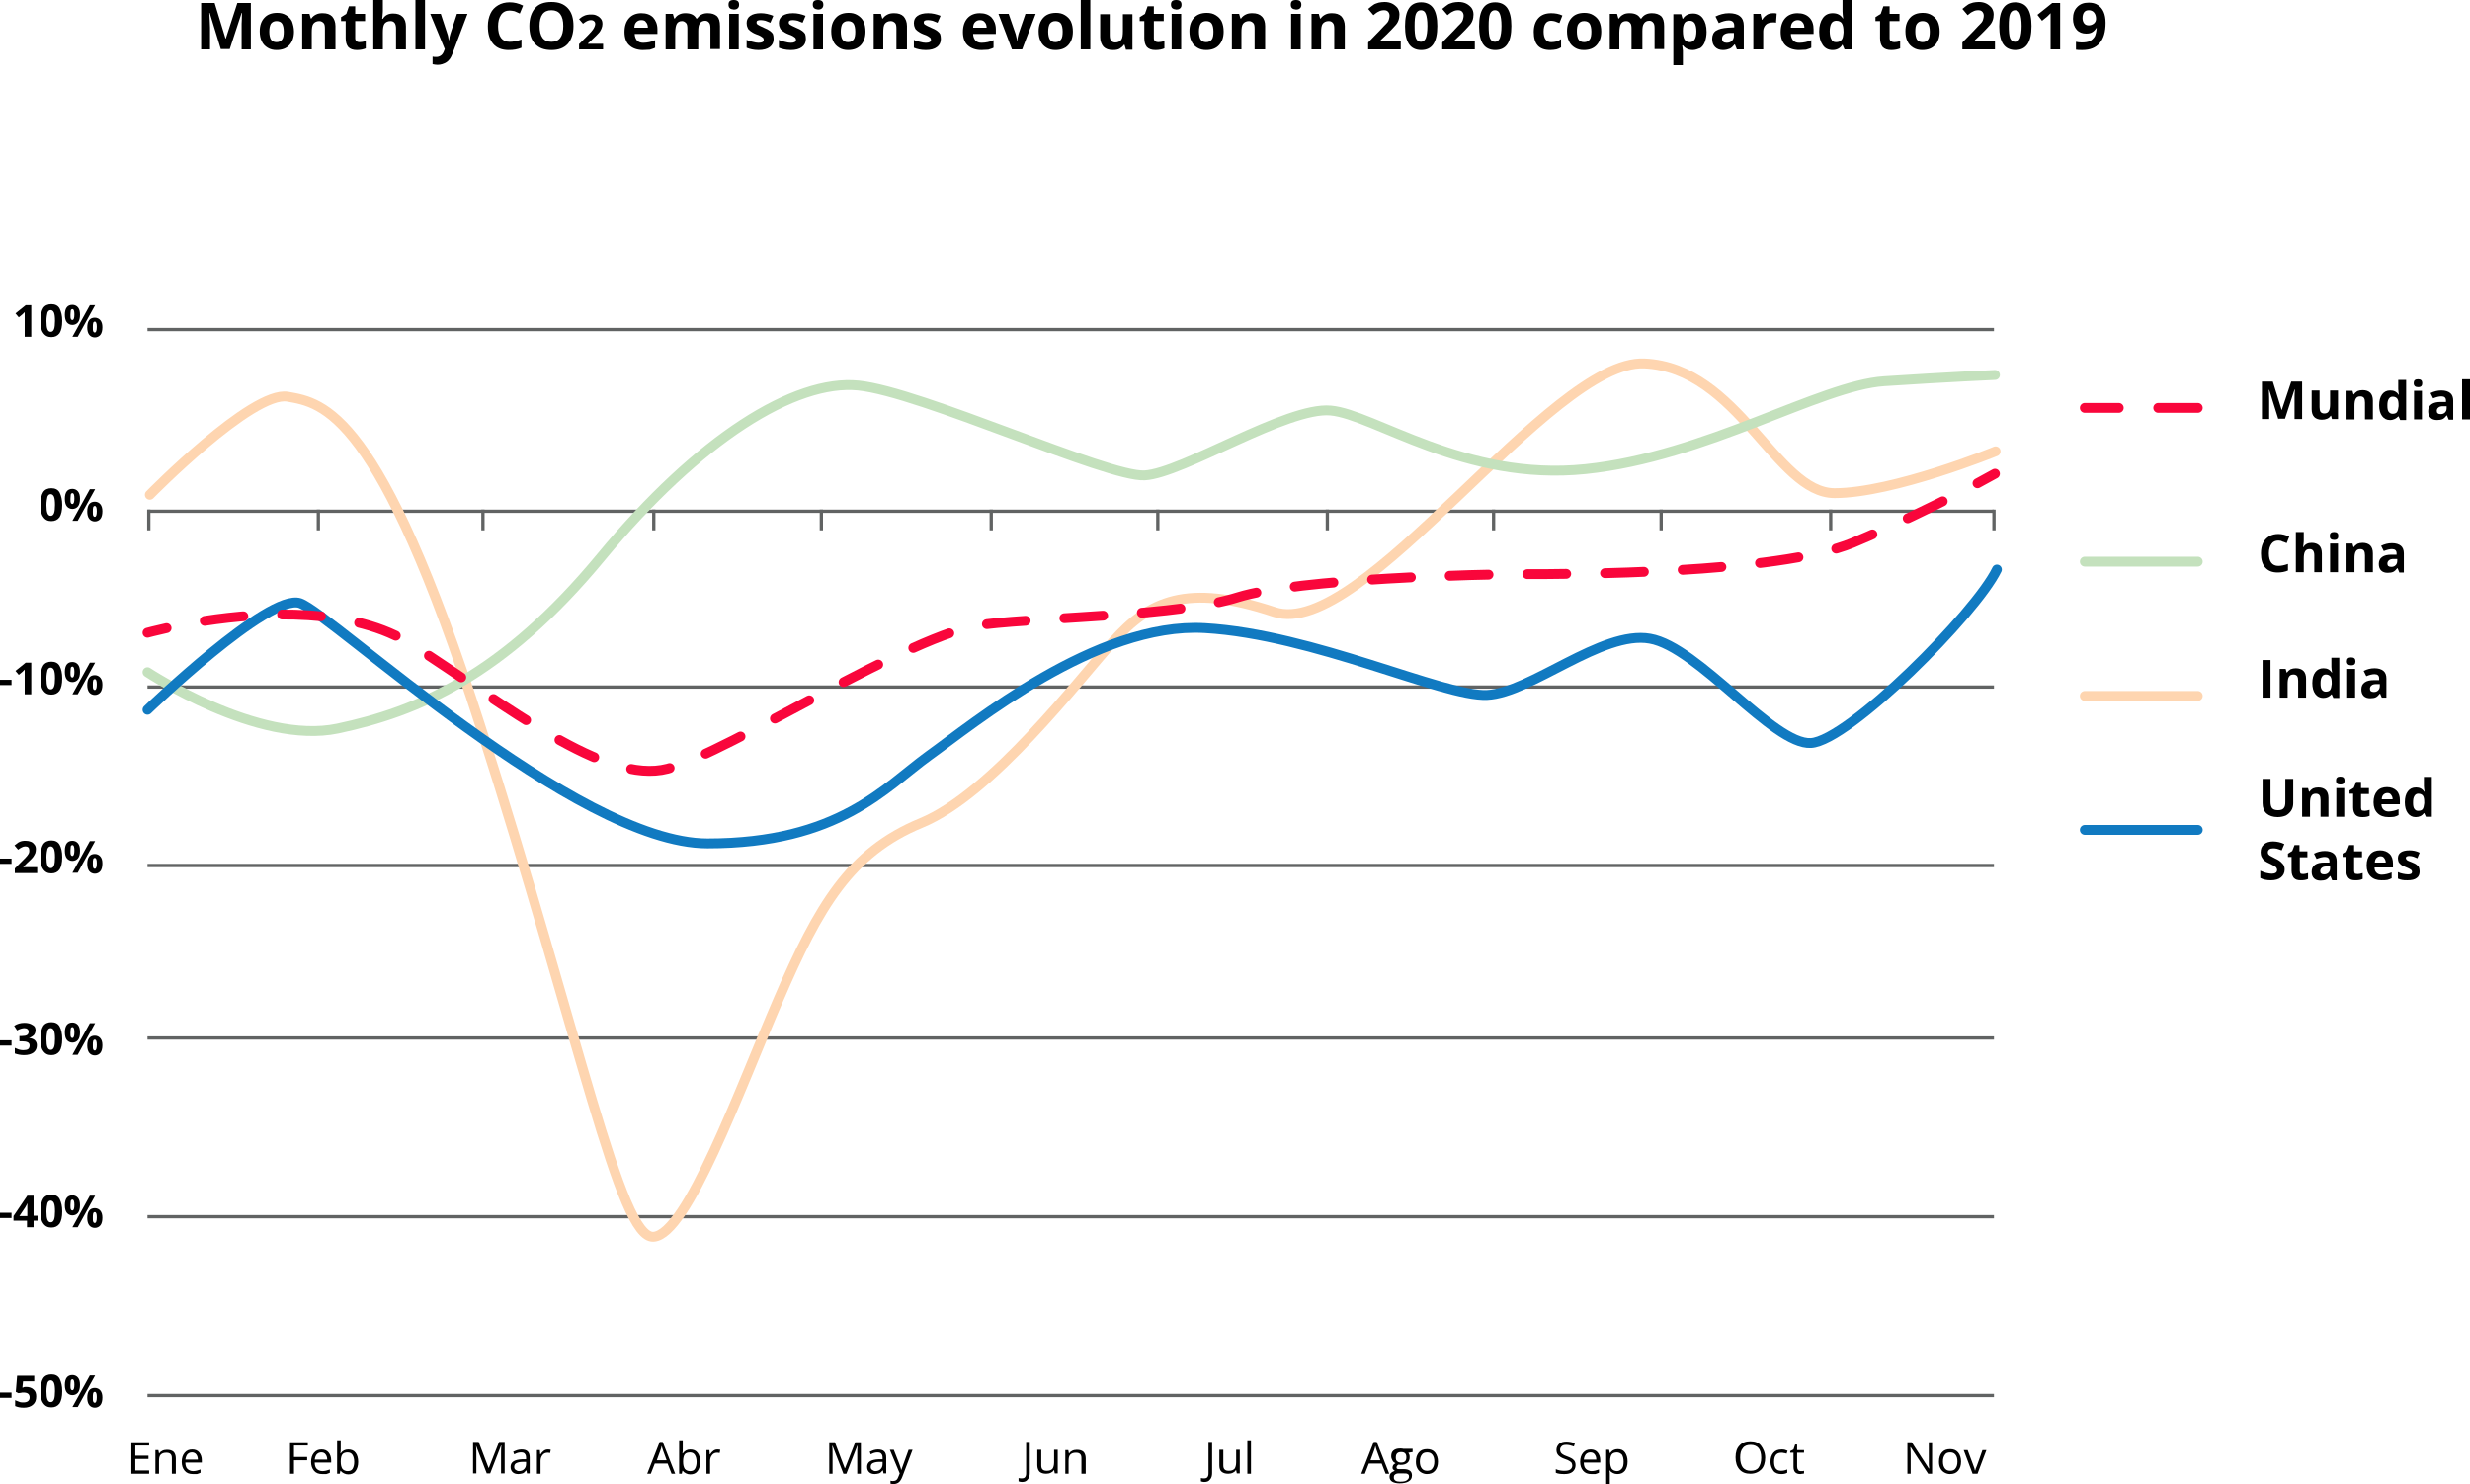 <?xml version="1.0" encoding="UTF-8" standalone="no"?>
<!-- Generator: Adobe Illustrator 24.0.0, SVG Export Plug-In . SVG Version: 6.00 Build 0)  -->

<svg
   version="1.1"
   id="Capa_1"
   x="0px"
   y="0px"
   viewBox="0 0 750.3 450.9"
   xml:space="preserve"
   sodipodi:docname="sostenibilidad_04.svg"
   width="750.3"
   height="450.9"
   inkscape:version="1.1.1 (3bf5ae0d25, 2021-09-20, custom)"
   xmlns:inkscape="http://www.inkscape.org/namespaces/inkscape"
   xmlns:sodipodi="http://sodipodi.sourceforge.net/DTD/sodipodi-0.dtd"
   xmlns="http://www.w3.org/2000/svg"
   xmlns:svg="http://www.w3.org/2000/svg"><defs
   id="defs395" /><sodipodi:namedview
   id="namedview393"
   pagecolor="#ffffff"
   bordercolor="#666666"
   borderopacity="1.0"
   inkscape:pageshadow="2"
   inkscape:pageopacity="0.0"
   inkscape:pagecheckerboard="0"
   showgrid="false"
   inkscape:zoom="0.72596154"
   inkscape:cx="369.16556"
   inkscape:cy="276.18543"
   inkscape:window-width="1600"
   inkscape:window-height="835"
   inkscape:window-x="0"
   inkscape:window-y="32"
   inkscape:window-maximized="1"
   inkscape:current-layer="Capa_1" />
<style
   type="text/css"
   id="style2">
	.st0{fill:none;stroke:#616363;stroke-miterlimit:10;}
	.st1{enable-background:new    ;}
	.st2{fill:none;stroke:#FED5B0;stroke-width:3;stroke-linecap:round;stroke-linejoin:round;stroke-miterlimit:10;}
	.st3{fill:none;stroke:#C4E1BD;stroke-width:3;stroke-linecap:round;stroke-linejoin:round;stroke-miterlimit:10;}
	.st4{fill:none;stroke:#117AC1;stroke-width:3;stroke-linecap:round;stroke-linejoin:round;stroke-miterlimit:10;}
	.st5{fill:none;stroke:#F9063B;stroke-width:3;stroke-linecap:round;stroke-linejoin:round;}
	.st6{fill:none;stroke:#F9063B;stroke-width:3;stroke-linecap:round;stroke-linejoin:round;stroke-dasharray:11.799,11.799;}
	
		.st7{fill:none;stroke:#F9063B;stroke-width:3;stroke-linecap:round;stroke-linejoin:round;stroke-miterlimit:10;stroke-dasharray:12;}
</style>
<g
   id="g390"
   transform="translate(-106.4,-139.9)">
	<line
   class="st0"
   x1="151.2"
   y1="240"
   x2="712.1"
   y2="240"
   id="line4" />
	<line
   class="st0"
   x1="151.2"
   y1="295.2"
   x2="712.1"
   y2="295.2"
   id="line6" />
	<line
   class="st0"
   x1="151.2"
   y1="348.6"
   x2="712.1"
   y2="348.6"
   id="line8" />
	<line
   class="st0"
   x1="151.2"
   y1="402.8"
   x2="712.1"
   y2="402.8"
   id="line10" />
	<line
   class="st0"
   x1="151.2"
   y1="455.2"
   x2="712.1"
   y2="455.2"
   id="line12" />
	<line
   class="st0"
   x1="151.2"
   y1="509.5"
   x2="712.1"
   y2="509.5"
   id="line14" />
	<line
   class="st0"
   x1="151.2"
   y1="563.8"
   x2="712.1"
   y2="563.8"
   id="line16" />
	<g
   class="st1"
   id="g24">
		<path
   d="m 115.9,242.2 h -2 v -5.6 -0.9 -1 c -0.3,0.3 -0.6,0.6 -0.7,0.7 l -1.1,0.9 -1,-1.2 3.1,-2.5 h 1.7 z"
   id="path18" />
		<path
   d="m 125.3,237.4 c 0,1.7 -0.3,2.9 -0.8,3.7 -0.6,0.8 -1.4,1.2 -2.5,1.2 -1.1,0 -1.9,-0.4 -2.5,-1.3 -0.6,-0.8 -0.8,-2.1 -0.8,-3.7 0,-1.7 0.3,-3 0.8,-3.8 0.5,-0.8 1.4,-1.2 2.5,-1.2 1.1,0 2,0.4 2.5,1.3 0.5,1 0.8,2.2 0.8,3.8 z m -4.8,0 c 0,1.2 0.1,2 0.3,2.5 0.2,0.5 0.5,0.8 1,0.8 0.5,0 0.8,-0.3 1,-0.8 0.2,-0.5 0.3,-1.4 0.3,-2.5 0,-1.2 -0.1,-2 -0.3,-2.5 -0.2,-0.5 -0.6,-0.8 -1,-0.8 -0.5,0 -0.8,0.3 -1,0.8 -0.1,0.5 -0.3,1.3 -0.3,2.5 z"
   id="path20" />
		<path
   d="m 130.7,235.5 c 0,1 -0.2,1.8 -0.6,2.3 -0.4,0.5 -1,0.8 -1.7,0.8 -0.7,0 -1.3,-0.3 -1.7,-0.8 -0.4,-0.5 -0.6,-1.3 -0.6,-2.3 0,-2 0.8,-3 2.3,-3 0.7,0 1.3,0.3 1.7,0.8 0.4,0.5 0.6,1.2 0.6,2.2 z m -2.9,0 c 0,0.6 0,1 0.1,1.2 0.1,0.3 0.3,0.4 0.5,0.4 0.4,0 0.6,-0.6 0.6,-1.7 0,-1.1 -0.2,-1.6 -0.6,-1.6 -0.2,0 -0.4,0.1 -0.5,0.4 0,0.3 -0.1,0.7 -0.1,1.3 z m 7.5,-2.9 -5.3,9.6 h -1.6 l 5.3,-9.6 z m 2.2,6.7 c 0,1 -0.2,1.8 -0.6,2.3 -0.4,0.5 -1,0.8 -1.7,0.8 -0.7,0 -1.3,-0.3 -1.7,-0.8 -0.4,-0.5 -0.6,-1.3 -0.6,-2.2 0,-2 0.8,-3 2.3,-3 0.7,0 1.3,0.3 1.7,0.8 0.4,0.5 0.6,1.2 0.6,2.1 z m -2.9,0 c 0,0.6 0,1 0.1,1.2 0.1,0.3 0.3,0.4 0.5,0.4 0.4,0 0.6,-0.6 0.6,-1.7 0,-1.1 -0.2,-1.6 -0.6,-1.6 -0.2,0 -0.4,0.1 -0.5,0.4 -0.1,0.4 -0.1,0.8 -0.1,1.3 z"
   id="path22" />
	</g>
	<g
   class="st1"
   id="g34">
		<path
   d="m 106.4,348 v -1.6 h 3.5 v 1.6 z"
   id="path26" />
		<path
   d="m 115.9,350.8 h -2 v -5.6 -0.9 -1 c -0.3,0.3 -0.6,0.6 -0.7,0.7 l -1.1,0.9 -1,-1.2 3.1,-2.5 h 1.7 z"
   id="path28" />
		<path
   d="m 125.3,346 c 0,1.7 -0.3,2.9 -0.8,3.7 -0.6,0.8 -1.4,1.2 -2.5,1.2 -1.1,0 -1.9,-0.4 -2.5,-1.3 -0.6,-0.8 -0.8,-2.1 -0.8,-3.7 0,-1.7 0.3,-3 0.8,-3.8 0.5,-0.8 1.4,-1.2 2.5,-1.2 1.1,0 2,0.4 2.5,1.3 0.5,0.9 0.8,2.2 0.8,3.8 z m -4.8,0 c 0,1.2 0.1,2 0.3,2.5 0.2,0.5 0.5,0.8 1,0.8 0.5,0 0.8,-0.3 1,-0.8 0.2,-0.5 0.3,-1.4 0.3,-2.5 0,-1.2 -0.1,-2 -0.3,-2.5 -0.2,-0.5 -0.6,-0.8 -1,-0.8 -0.5,0 -0.8,0.3 -1,0.8 -0.1,0.5 -0.3,1.3 -0.3,2.5 z"
   id="path30" />
		<path
   d="m 130.7,344 c 0,1 -0.2,1.8 -0.6,2.3 -0.4,0.5 -1,0.8 -1.7,0.8 -0.7,0 -1.3,-0.3 -1.7,-0.8 -0.4,-0.5 -0.6,-1.3 -0.6,-2.3 0,-2 0.8,-3 2.3,-3 0.7,0 1.3,0.3 1.7,0.8 0.4,0.5 0.6,1.3 0.6,2.2 z m -2.9,0.1 c 0,0.6 0,1 0.1,1.2 0.1,0.3 0.3,0.4 0.5,0.4 0.4,0 0.6,-0.6 0.6,-1.7 0,-1.1 -0.2,-1.6 -0.6,-1.6 -0.2,0 -0.4,0.1 -0.5,0.4 0,0.3 -0.1,0.7 -0.1,1.3 z m 7.5,-2.9 -5.3,9.6 h -1.6 l 5.3,-9.6 z m 2.2,6.7 c 0,1 -0.2,1.8 -0.6,2.3 -0.4,0.5 -1,0.8 -1.7,0.8 -0.7,0 -1.3,-0.3 -1.7,-0.8 -0.4,-0.5 -0.6,-1.3 -0.6,-2.2 0,-2 0.8,-3 2.3,-3 0.7,0 1.3,0.3 1.7,0.8 0.4,0.5 0.6,1.1 0.6,2.1 z m -2.9,0 c 0,0.6 0,1 0.1,1.2 0.1,0.3 0.3,0.4 0.5,0.4 0.4,0 0.6,-0.6 0.6,-1.7 0,-1.1 -0.2,-1.6 -0.6,-1.6 -0.2,0 -0.4,0.1 -0.5,0.4 -0.1,0.3 -0.1,0.7 -0.1,1.3 z"
   id="path32" />
	</g>
	<g
   class="st1"
   id="g44">
		<path
   d="m 106.4,402.3 v -1.6 h 3.5 v 1.6 z"
   id="path36" />
		<path
   d="m 117.6,405.1 h -6.7 v -1.4 l 2.4,-2.4 c 0.7,-0.7 1.2,-1.2 1.4,-1.5 0.2,-0.3 0.4,-0.5 0.5,-0.8 0.1,-0.2 0.1,-0.5 0.1,-0.8 0,-0.4 -0.1,-0.7 -0.3,-0.9 -0.2,-0.2 -0.5,-0.3 -0.9,-0.3 -0.4,0 -0.7,0.1 -1.1,0.3 -0.4,0.2 -0.7,0.4 -1.1,0.7 l -1.1,-1.3 c 0.5,-0.4 0.9,-0.7 1.2,-0.9 0.3,-0.2 0.7,-0.3 1,-0.4 0.4,-0.1 0.8,-0.1 1.2,-0.1 0.6,0 1.1,0.1 1.6,0.3 0.5,0.2 0.8,0.5 1.1,0.9 0.3,0.4 0.4,0.8 0.4,1.4 0,0.4 -0.1,0.9 -0.2,1.2 -0.2,0.4 -0.4,0.8 -0.7,1.2 -0.3,0.4 -0.9,1 -1.7,1.7 l -1.2,1.2 v 0.1 h 4.2 v 1.8 z"
   id="path38" />
		<path
   d="m 125.3,400.3 c 0,1.7 -0.3,2.9 -0.8,3.7 -0.6,0.8 -1.4,1.2 -2.5,1.2 -1.1,0 -1.9,-0.4 -2.5,-1.3 -0.6,-0.8 -0.8,-2.1 -0.8,-3.7 0,-1.7 0.3,-3 0.8,-3.8 0.5,-0.8 1.4,-1.2 2.5,-1.2 1.1,0 2,0.4 2.5,1.3 0.5,0.9 0.8,2.1 0.8,3.8 z m -4.8,0 c 0,1.2 0.1,2 0.3,2.5 0.2,0.5 0.5,0.8 1,0.8 0.5,0 0.8,-0.3 1,-0.8 0.2,-0.5 0.3,-1.4 0.3,-2.5 0,-1.2 -0.1,-2 -0.3,-2.5 -0.2,-0.5 -0.6,-0.8 -1,-0.8 -0.5,0 -0.8,0.3 -1,0.8 -0.1,0.4 -0.3,1.3 -0.3,2.5 z"
   id="path40" />
		<path
   d="m 130.7,398.3 c 0,1 -0.2,1.8 -0.6,2.3 -0.4,0.5 -1,0.8 -1.7,0.8 -0.7,0 -1.3,-0.3 -1.7,-0.8 -0.4,-0.5 -0.6,-1.3 -0.6,-2.3 0,-2 0.8,-3 2.3,-3 0.7,0 1.3,0.3 1.7,0.8 0.4,0.5 0.6,1.2 0.6,2.2 z m -2.9,0 c 0,0.6 0,1 0.1,1.2 0.1,0.3 0.3,0.4 0.5,0.4 0.4,0 0.6,-0.6 0.6,-1.7 0,-1.1 -0.2,-1.6 -0.6,-1.6 -0.2,0 -0.4,0.1 -0.5,0.4 0,0.4 -0.1,0.8 -0.1,1.3 z m 7.5,-2.9 -5.3,9.6 h -1.6 l 5.3,-9.6 z m 2.2,6.8 c 0,1 -0.2,1.8 -0.6,2.3 -0.4,0.5 -1,0.8 -1.7,0.8 -0.7,0 -1.3,-0.3 -1.7,-0.8 -0.4,-0.5 -0.6,-1.3 -0.6,-2.2 0,-2 0.8,-3 2.3,-3 0.7,0 1.3,0.3 1.7,0.8 0.4,0.5 0.6,1.1 0.6,2.1 z m -2.9,0 c 0,0.6 0,1 0.1,1.2 0.1,0.3 0.3,0.4 0.5,0.4 0.4,0 0.6,-0.6 0.6,-1.7 0,-1.1 -0.2,-1.6 -0.6,-1.6 -0.2,0 -0.4,0.1 -0.5,0.4 -0.1,0.3 -0.1,0.7 -0.1,1.3 z"
   id="path42" />
	</g>
	<g
   class="st1"
   id="g54">
		<path
   d="m 106.4,457.5 v -1.6 h 3.5 v 1.6 z"
   id="path46" />
		<path
   d="m 117.2,452.8 c 0,0.6 -0.2,1.1 -0.5,1.5 -0.4,0.4 -0.9,0.7 -1.5,0.9 v 0 c 0.8,0.1 1.4,0.3 1.8,0.7 0.4,0.4 0.6,0.9 0.6,1.5 0,0.9 -0.3,1.6 -1,2.2 -0.7,0.5 -1.6,0.8 -2.9,0.8 -1,0 -2,-0.2 -2.8,-0.5 v -1.7 c 0.4,0.2 0.8,0.3 1.2,0.5 0.4,0.1 0.9,0.2 1.3,0.2 0.7,0 1.2,-0.1 1.5,-0.3 0.3,-0.2 0.5,-0.6 0.5,-1.1 0,-0.5 -0.2,-0.8 -0.6,-1 -0.4,-0.2 -1,-0.3 -1.8,-0.3 h -0.7 v -1.6 h 0.7 c 0.7,0 1.3,-0.1 1.6,-0.3 0.3,-0.2 0.5,-0.5 0.5,-1 0,-0.7 -0.5,-1.1 -1.4,-1.1 -0.3,0 -0.6,0.1 -1,0.2 -0.4,0.1 -0.7,0.3 -1.1,0.5 l -0.9,-1.4 c 0.9,-0.6 1.9,-0.9 3.1,-0.9 1,0 1.8,0.2 2.4,0.6 0.7,0.3 1,0.9 1,1.6 z"
   id="path48" />
		<path
   d="m 125.3,455.5 c 0,1.7 -0.3,2.9 -0.8,3.7 -0.6,0.8 -1.4,1.2 -2.5,1.2 -1.1,0 -1.9,-0.4 -2.5,-1.3 -0.6,-0.8 -0.8,-2.1 -0.8,-3.7 0,-1.7 0.3,-3 0.8,-3.8 0.5,-0.8 1.4,-1.2 2.5,-1.2 1.1,0 2,0.4 2.5,1.3 0.5,0.9 0.8,2.2 0.8,3.8 z m -4.8,0 c 0,1.2 0.1,2 0.3,2.5 0.2,0.5 0.5,0.8 1,0.8 0.5,0 0.8,-0.3 1,-0.8 0.2,-0.5 0.3,-1.4 0.3,-2.5 0,-1.2 -0.1,-2 -0.3,-2.5 -0.2,-0.5 -0.6,-0.8 -1,-0.8 -0.5,0 -0.8,0.3 -1,0.8 -0.1,0.5 -0.3,1.3 -0.3,2.5 z"
   id="path50" />
		<path
   d="m 130.7,453.5 c 0,1 -0.2,1.8 -0.6,2.3 -0.4,0.5 -1,0.8 -1.7,0.8 -0.7,0 -1.3,-0.3 -1.7,-0.8 -0.4,-0.5 -0.6,-1.3 -0.6,-2.3 0,-2 0.8,-3 2.3,-3 0.7,0 1.3,0.3 1.7,0.8 0.4,0.5 0.6,1.3 0.6,2.2 z m -2.9,0.1 c 0,0.6 0,1 0.1,1.2 0.1,0.3 0.3,0.4 0.5,0.4 0.4,0 0.6,-0.6 0.6,-1.7 0,-1.1 -0.2,-1.6 -0.6,-1.6 -0.2,0 -0.4,0.1 -0.5,0.4 0,0.3 -0.1,0.7 -0.1,1.3 z m 7.5,-2.9 -5.3,9.6 h -1.6 l 5.3,-9.6 z m 2.2,6.7 c 0,1 -0.2,1.8 -0.6,2.3 -0.4,0.5 -1,0.8 -1.7,0.8 -0.7,0 -1.3,-0.3 -1.7,-0.8 -0.4,-0.5 -0.6,-1.3 -0.6,-2.2 0,-2 0.8,-3 2.3,-3 0.7,0 1.3,0.3 1.7,0.8 0.4,0.5 0.6,1.1 0.6,2.1 z m -2.9,0 c 0,0.6 0,1 0.1,1.2 0.1,0.3 0.3,0.4 0.5,0.4 0.4,0 0.6,-0.6 0.6,-1.7 0,-1.1 -0.2,-1.6 -0.6,-1.6 -0.2,0 -0.4,0.1 -0.5,0.4 -0.1,0.3 -0.1,0.7 -0.1,1.3 z"
   id="path52" />
	</g>
	<g
   class="st1"
   id="g64">
		<path
   d="m 106.4,509.9 v -1.6 h 3.5 v 1.6 z"
   id="path56" />
		<path
   d="m 117.8,510.7 h -1.2 v 2 h -2 v -2 h -4.1 v -1.4 l 4.2,-6.2 h 1.9 v 6.1 h 1.2 z m -3.1,-1.5 v -1.6 c 0,-0.3 0,-0.7 0,-1.2 0,-0.5 0,-0.8 0.1,-0.9 h -0.1 c -0.2,0.4 -0.4,0.7 -0.6,1.1 l -1.8,2.7 h 2.4 z"
   id="path58" />
		<path
   d="m 125.3,507.9 c 0,1.7 -0.3,2.9 -0.8,3.7 -0.6,0.8 -1.4,1.2 -2.5,1.2 -1.1,0 -1.9,-0.4 -2.5,-1.3 -0.6,-0.8 -0.8,-2.1 -0.8,-3.7 0,-1.7 0.3,-3 0.8,-3.8 0.5,-0.8 1.4,-1.2 2.5,-1.2 1.1,0 2,0.4 2.5,1.3 0.5,1 0.8,2.2 0.8,3.8 z m -4.8,0 c 0,1.2 0.1,2 0.3,2.5 0.2,0.5 0.5,0.8 1,0.8 0.5,0 0.8,-0.3 1,-0.8 0.2,-0.5 0.3,-1.4 0.3,-2.5 0,-1.2 -0.1,-2 -0.3,-2.5 -0.2,-0.5 -0.6,-0.8 -1,-0.8 -0.5,0 -0.8,0.3 -1,0.8 -0.1,0.5 -0.3,1.3 -0.3,2.5 z"
   id="path60" />
		<path
   d="m 130.7,506 c 0,1 -0.2,1.8 -0.6,2.3 -0.4,0.5 -1,0.8 -1.7,0.8 -0.7,0 -1.3,-0.3 -1.7,-0.8 -0.4,-0.5 -0.6,-1.3 -0.6,-2.3 0,-2 0.8,-3 2.3,-3 0.7,0 1.3,0.3 1.7,0.8 0.4,0.5 0.6,1.2 0.6,2.2 z m -2.9,0 c 0,0.6 0,1 0.1,1.2 0.1,0.3 0.3,0.4 0.5,0.4 0.4,0 0.6,-0.6 0.6,-1.7 0,-1.1 -0.2,-1.6 -0.6,-1.6 -0.2,0 -0.4,0.1 -0.5,0.4 0,0.3 -0.1,0.7 -0.1,1.3 z m 7.5,-2.9 -5.3,9.6 h -1.6 l 5.3,-9.6 z m 2.2,6.7 c 0,1 -0.2,1.8 -0.6,2.3 -0.4,0.5 -1,0.8 -1.7,0.8 -0.7,0 -1.3,-0.3 -1.7,-0.8 -0.4,-0.5 -0.6,-1.3 -0.6,-2.2 0,-2 0.8,-3 2.3,-3 0.7,0 1.3,0.3 1.7,0.8 0.4,0.5 0.6,1.2 0.6,2.1 z m -2.9,0 c 0,0.6 0,1 0.1,1.2 0.1,0.3 0.3,0.4 0.5,0.4 0.4,0 0.6,-0.6 0.6,-1.7 0,-1.1 -0.2,-1.6 -0.6,-1.6 -0.2,0 -0.4,0.1 -0.5,0.4 -0.1,0.4 -0.1,0.8 -0.1,1.3 z"
   id="path62" />
	</g>
	<g
   class="st1"
   id="g74">
		<path
   d="m 106.4,564.5 v -1.6 h 3.5 v 1.6 z"
   id="path66" />
		<path
   d="m 114.4,561.2 c 0.9,0 1.7,0.3 2.2,0.8 0.6,0.5 0.8,1.2 0.8,2.1 0,1.1 -0.3,1.9 -1,2.5 -0.7,0.6 -1.6,0.9 -2.8,0.9 -1.1,0 -1.9,-0.2 -2.6,-0.5 v -1.8 c 0.3,0.2 0.8,0.3 1.2,0.5 0.4,0.2 0.9,0.2 1.3,0.2 1.2,0 1.9,-0.5 1.9,-1.5 0,-1 -0.6,-1.5 -1.9,-1.5 -0.2,0 -0.5,0 -0.8,0.1 -0.3,0 -0.5,0.1 -0.7,0.1 l -0.8,-0.4 0.4,-4.9 h 5.2 v 1.7 h -3.4 l -0.2,1.9 h 0.2 c 0.3,-0.2 0.6,-0.2 1,-0.2 z"
   id="path68" />
		<path
   d="m 125.3,562.5 c 0,1.7 -0.3,2.9 -0.8,3.7 -0.6,0.8 -1.4,1.2 -2.5,1.2 -1.1,0 -1.9,-0.4 -2.5,-1.3 -0.6,-0.8 -0.8,-2.1 -0.8,-3.7 0,-1.7 0.3,-3 0.8,-3.8 0.5,-0.8 1.4,-1.2 2.5,-1.2 1.1,0 2,0.4 2.5,1.3 0.5,1 0.8,2.2 0.8,3.8 z m -4.8,0 c 0,1.2 0.1,2 0.3,2.5 0.2,0.5 0.5,0.8 1,0.8 0.5,0 0.8,-0.3 1,-0.8 0.2,-0.5 0.3,-1.4 0.3,-2.5 0,-1.2 -0.1,-2 -0.3,-2.5 -0.2,-0.5 -0.6,-0.8 -1,-0.8 -0.5,0 -0.8,0.3 -1,0.8 -0.1,0.5 -0.3,1.3 -0.3,2.5 z"
   id="path70" />
		<path
   d="m 130.7,560.6 c 0,1 -0.2,1.8 -0.6,2.3 -0.4,0.5 -1,0.8 -1.7,0.8 -0.7,0 -1.3,-0.3 -1.7,-0.8 -0.4,-0.5 -0.6,-1.3 -0.6,-2.3 0,-2 0.8,-3 2.3,-3 0.7,0 1.3,0.3 1.7,0.8 0.4,0.5 0.6,1.2 0.6,2.2 z m -2.9,0 c 0,0.6 0,1 0.1,1.2 0.1,0.3 0.3,0.4 0.5,0.4 0.4,0 0.6,-0.6 0.6,-1.7 0,-1.1 -0.2,-1.6 -0.6,-1.6 -0.2,0 -0.4,0.1 -0.5,0.4 0,0.3 -0.1,0.7 -0.1,1.3 z m 7.5,-2.9 -5.3,9.6 h -1.6 l 5.3,-9.6 z m 2.2,6.7 c 0,1 -0.2,1.8 -0.6,2.3 -0.4,0.5 -1,0.8 -1.7,0.8 -0.7,0 -1.3,-0.3 -1.7,-0.8 -0.4,-0.5 -0.6,-1.3 -0.6,-2.2 0,-2 0.8,-3 2.3,-3 0.7,0 1.3,0.3 1.7,0.8 0.4,0.5 0.6,1.2 0.6,2.1 z m -2.9,0 c 0,0.6 0,1 0.1,1.2 0.1,0.3 0.3,0.4 0.5,0.4 0.4,0 0.6,-0.6 0.6,-1.7 0,-1.1 -0.2,-1.6 -0.6,-1.6 -0.2,0 -0.4,0.1 -0.5,0.4 -0.1,0.4 -0.1,0.8 -0.1,1.3 z"
   id="path72" />
	</g>
	<g
   class="st1"
   id="g80">
		<path
   d="m 125.3,293.3 c 0,1.7 -0.3,2.9 -0.8,3.7 -0.6,0.8 -1.4,1.2 -2.5,1.2 -1.1,0 -1.9,-0.4 -2.5,-1.3 -0.6,-0.8 -0.8,-2.1 -0.8,-3.7 0,-1.7 0.3,-3 0.8,-3.8 0.5,-0.8 1.4,-1.2 2.5,-1.2 1.1,0 2,0.4 2.5,1.3 0.5,1 0.8,2.2 0.8,3.8 z m -4.8,0 c 0,1.2 0.1,2 0.3,2.5 0.2,0.5 0.5,0.8 1,0.8 0.5,0 0.8,-0.3 1,-0.8 0.2,-0.5 0.3,-1.4 0.3,-2.5 0,-1.2 -0.1,-2 -0.3,-2.5 -0.2,-0.5 -0.6,-0.8 -1,-0.8 -0.5,0 -0.8,0.3 -1,0.8 -0.1,0.5 -0.3,1.4 -0.3,2.5 z"
   id="path76" />
		<path
   d="m 130.7,291.4 c 0,1 -0.2,1.8 -0.6,2.3 -0.4,0.5 -1,0.8 -1.7,0.8 -0.7,0 -1.3,-0.3 -1.7,-0.8 -0.4,-0.5 -0.6,-1.3 -0.6,-2.3 0,-2 0.8,-3 2.3,-3 0.7,0 1.3,0.3 1.7,0.8 0.4,0.5 0.6,1.2 0.6,2.2 z m -2.9,0 c 0,0.6 0,1 0.1,1.2 0.1,0.3 0.3,0.4 0.5,0.4 0.4,0 0.6,-0.6 0.6,-1.7 0,-1.1 -0.2,-1.6 -0.6,-1.6 -0.2,0 -0.4,0.1 -0.5,0.4 0,0.3 -0.1,0.8 -0.1,1.3 z m 7.5,-2.9 -5.3,9.6 h -1.6 l 5.3,-9.6 z m 2.2,6.7 c 0,1 -0.2,1.8 -0.6,2.3 -0.4,0.5 -1,0.8 -1.7,0.8 -0.7,0 -1.3,-0.3 -1.7,-0.8 -0.4,-0.5 -0.6,-1.3 -0.6,-2.2 0,-2 0.8,-3 2.3,-3 0.7,0 1.3,0.3 1.7,0.8 0.4,0.5 0.6,1.2 0.6,2.1 z m -2.9,0.1 c 0,0.6 0,1 0.1,1.2 0.1,0.3 0.3,0.4 0.5,0.4 0.4,0 0.6,-0.6 0.6,-1.7 0,-1.1 -0.2,-1.6 -0.6,-1.6 -0.2,0 -0.4,0.1 -0.5,0.4 -0.1,0.3 -0.1,0.7 -0.1,1.3 z"
   id="path78" />
	</g>
	<g
   id="g184">
		<g
   class="st1"
   id="g100">
			<path
   d="m 173.5,154.9 -3.4,-11.1 H 170 c 0.1,2.2 0.2,3.7 0.2,4.5 v 6.6 h -2.7 v -14.1 h 4.1 l 3.3,10.8 h 0.1 l 3.5,-10.8 h 4.1 v 14.1 h -2.8 v -6.7 c 0,-0.3 0,-0.7 0,-1.1 0,-0.4 0.1,-1.5 0.1,-3.3 h -0.1 l -3.6,11 h -2.7 z"
   id="path82" />
			<path
   d="m 195.7,149.5 c 0,1.8 -0.5,3.1 -1.4,4.1 -0.9,1 -2.2,1.5 -3.9,1.5 -1,0 -1.9,-0.2 -2.7,-0.7 -0.8,-0.5 -1.4,-1.1 -1.8,-2 -0.4,-0.8 -0.6,-1.8 -0.6,-3 0,-1.8 0.5,-3.1 1.4,-4.1 0.9,-1 2.2,-1.5 3.9,-1.5 1,0 1.9,0.2 2.7,0.7 0.8,0.5 1.4,1.1 1.8,1.9 0.3,0.9 0.6,1.9 0.6,3.1 z m -7.5,0 c 0,1.1 0.2,1.9 0.5,2.4 0.3,0.5 0.9,0.8 1.7,0.8 0.8,0 1.3,-0.3 1.7,-0.8 0.4,-0.5 0.5,-1.4 0.5,-2.4 0,-1.1 -0.2,-1.9 -0.5,-2.4 -0.3,-0.5 -0.9,-0.8 -1.7,-0.8 -0.8,0 -1.3,0.3 -1.7,0.8 -0.3,0.5 -0.5,1.3 -0.5,2.4 z"
   id="path84" />
			<path
   d="m 208,154.9 h -2.9 v -6.3 c 0,-0.8 -0.1,-1.4 -0.4,-1.7 -0.3,-0.3 -0.7,-0.6 -1.3,-0.6 -0.8,0 -1.4,0.3 -1.8,0.8 -0.4,0.5 -0.5,1.5 -0.5,2.7 v 5.1 h -2.9 v -10.8 h 2.2 l 0.4,1.4 h 0.2 c 0.3,-0.5 0.8,-0.9 1.4,-1.2 0.6,-0.3 1.2,-0.4 2,-0.4 1.3,0 2.2,0.3 2.9,1 0.6,0.7 1,1.7 1,2.9 v 7.1 z"
   id="path86" />
			<path
   d="m 215.6,152.7 c 0.5,0 1.1,-0.1 1.9,-0.3 v 2.2 c -0.7,0.3 -1.6,0.5 -2.7,0.5 -1.2,0 -2,-0.3 -2.6,-0.9 -0.5,-0.6 -0.8,-1.5 -0.8,-2.7 v -5.2 H 210 v -1.2 l 1.6,-1 0.8,-2.3 h 1.9 v 2.3 h 3 v 2.2 h -3 v 5.2 c 0,0.4 0.1,0.7 0.4,0.9 0.2,0.2 0.5,0.3 0.9,0.3 z"
   id="path88" />
			<path
   d="m 229.6,154.9 h -2.9 v -6.3 c 0,-1.6 -0.6,-2.3 -1.7,-2.3 -0.8,0 -1.4,0.3 -1.8,0.8 -0.4,0.6 -0.5,1.5 -0.5,2.7 v 5.1 h -2.9 v -15 h 2.9 v 3.1 c 0,0.2 0,0.8 -0.1,1.7 l -0.1,0.9 h 0.2 c 0.7,-1.1 1.7,-1.6 3.1,-1.6 1.3,0 2.2,0.3 2.9,1 0.7,0.7 1,1.7 1,2.9 v 7 z"
   id="path90" />
			<path
   d="m 235.5,154.9 h -2.9 v -15 h 2.9 z"
   id="path92" />
			<path
   d="m 237.1,144.1 h 3.2 l 2,6.1 c 0.2,0.5 0.3,1.2 0.4,1.9 h 0.1 c 0.1,-0.7 0.2,-1.3 0.4,-1.9 l 2,-6.1 h 3.2 l -4.6,12.2 c -0.4,1.1 -1,2 -1.8,2.5 -0.8,0.5 -1.7,0.8 -2.7,0.8 -0.5,0 -1,-0.1 -1.5,-0.2 v -2.3 c 0.4,0.1 0.7,0.1 1.2,0.1 0.5,0 1,-0.2 1.4,-0.5 0.4,-0.3 0.7,-0.8 0.9,-1.4 l 0.2,-0.5 z"
   id="path94" />
			<path
   d="m 261.2,143.1 c -1.1,0 -2,0.4 -2.6,1.3 -0.6,0.9 -0.9,2 -0.9,3.5 0,3.1 1.2,4.7 3.5,4.7 1,0 2.2,-0.2 3.6,-0.7 v 2.5 c -1.2,0.5 -2.4,0.7 -3.9,0.7 -2,0 -3.6,-0.6 -4.7,-1.9 -1.1,-1.3 -1.6,-3 -1.6,-5.4 0,-1.5 0.3,-2.7 0.8,-3.8 0.5,-1.1 1.3,-1.9 2.3,-2.5 1,-0.6 2.2,-0.9 3.5,-0.9 1.4,0 2.7,0.3 4.1,1 l -1,2.4 c -0.5,-0.2 -1.1,-0.5 -1.6,-0.7 -0.5,-0.1 -1,-0.2 -1.5,-0.2 z"
   id="path96" />
			<path
   d="m 280.6,147.8 c 0,2.3 -0.6,4.1 -1.7,5.4 -1.2,1.3 -2.8,1.9 -5,1.9 -2.2,0 -3.8,-0.6 -5,-1.9 -1.2,-1.3 -1.7,-3.1 -1.7,-5.4 0,-2.3 0.6,-4.1 1.7,-5.4 1.1,-1.3 2.8,-1.9 5,-1.9 2.2,0 3.8,0.6 5,1.9 1.2,1.3 1.7,3.1 1.7,5.4 z m -10.3,0 c 0,1.6 0.3,2.8 0.9,3.6 0.6,0.8 1.5,1.2 2.7,1.2 2.4,0 3.6,-1.6 3.6,-4.8 0,-3.2 -1.2,-4.8 -3.6,-4.8 -1.2,0 -2.1,0.4 -2.7,1.2 -0.6,0.8 -0.9,2 -0.9,3.6 z"
   id="path98" />
		</g>
		<g
   class="st1"
   id="g104">
			<path
   d="m 289.7,154.9 h -7.4 v -1.6 l 2.7,-2.7 c 0.8,-0.8 1.3,-1.4 1.5,-1.7 0.2,-0.3 0.4,-0.6 0.5,-0.9 0.1,-0.3 0.2,-0.5 0.2,-0.8 0,-0.4 -0.1,-0.7 -0.4,-0.9 -0.2,-0.2 -0.5,-0.3 -0.9,-0.3 -0.4,0 -0.8,0.1 -1.2,0.3 -0.4,0.2 -0.8,0.5 -1.2,0.8 l -1.2,-1.4 c 0.5,-0.4 1,-0.8 1.3,-0.9 0.3,-0.2 0.7,-0.3 1.1,-0.4 0.4,-0.1 0.9,-0.1 1.4,-0.1 0.7,0 1.2,0.1 1.7,0.4 0.5,0.2 0.9,0.6 1.2,1 0.3,0.4 0.4,0.9 0.4,1.5 0,0.5 -0.1,0.9 -0.3,1.4 -0.2,0.4 -0.4,0.9 -0.8,1.3 -0.4,0.4 -1,1.1 -1.9,1.9 l -1.4,1.3 v 0.1 h 4.6 v 1.7 z"
   id="path102" />
		</g>
		<g
   class="st1"
   id="g182">
			<path
   d="m 301.7,155.1 c -1.7,0 -3.1,-0.5 -4.1,-1.4 -1,-0.9 -1.5,-2.3 -1.5,-4.1 0,-1.8 0.5,-3.2 1.4,-4.2 0.9,-1 2.2,-1.5 3.7,-1.5 1.5,0 2.7,0.4 3.6,1.3 0.8,0.9 1.3,2.1 1.3,3.6 v 1.4 h -6.9 c 0,0.8 0.3,1.5 0.7,2 0.5,0.5 1.1,0.7 1.9,0.7 0.6,0 1.3,-0.1 1.8,-0.2 0.5,-0.1 1.2,-0.3 1.8,-0.6 v 2.3 c -0.5,0.3 -1.1,0.4 -1.6,0.6 -0.6,0 -1.3,0.1 -2.1,0.1 z m -0.5,-9.1 c -0.6,0 -1.1,0.2 -1.5,0.6 -0.4,0.4 -0.6,1 -0.6,1.7 h 4.1 c 0,-0.7 -0.2,-1.3 -0.6,-1.7 -0.2,-0.4 -0.7,-0.6 -1.4,-0.6 z"
   id="path106" />
			<path
   d="m 318.1,154.9 h -2.9 v -6.3 c 0,-0.8 -0.1,-1.4 -0.4,-1.7 -0.3,-0.3 -0.7,-0.6 -1.2,-0.6 -0.8,0 -1.3,0.3 -1.6,0.8 -0.3,0.5 -0.5,1.5 -0.5,2.7 v 5.1 h -2.9 v -10.8 h 2.2 l 0.4,1.4 h 0.2 c 0.3,-0.5 0.7,-0.9 1.3,-1.2 0.6,-0.3 1.2,-0.4 1.9,-0.4 1.6,0 2.7,0.5 3.3,1.6 h 0.3 c 0.3,-0.5 0.7,-0.9 1.3,-1.2 0.6,-0.3 1.2,-0.4 1.9,-0.4 1.2,0 2.1,0.3 2.8,0.9 0.6,0.6 0.9,1.6 0.9,3 v 7 h -2.9 v -6.3 c 0,-0.8 -0.1,-1.4 -0.4,-1.7 -0.3,-0.4 -0.7,-0.6 -1.2,-0.6 -0.7,0 -1.3,0.3 -1.6,0.8 -0.4,0.5 -0.5,1.3 -0.5,2.4 v 5.5 z"
   id="path108" />
			<path
   d="m 327.7,141.3 c 0,-1 0.5,-1.4 1.6,-1.4 1.1,0 1.6,0.5 1.6,1.4 0,0.5 -0.1,0.8 -0.4,1.1 -0.3,0.3 -0.7,0.4 -1.2,0.4 -1.1,-0.1 -1.6,-0.5 -1.6,-1.5 z m 3.1,13.6 h -2.9 v -10.8 h 2.9 z"
   id="path110" />
			<path
   d="m 341.4,151.7 c 0,1.1 -0.4,1.9 -1.2,2.5 -0.8,0.6 -1.9,0.9 -3.4,0.9 -0.8,0 -1.5,-0.1 -2,-0.2 -0.6,-0.1 -1.1,-0.3 -1.6,-0.5 V 152 c 0.5,0.3 1.2,0.5 1.8,0.6 0.7,0.2 1.3,0.3 1.8,0.3 1.1,0 1.6,-0.3 1.6,-0.9 0,-0.2 -0.1,-0.4 -0.2,-0.6 -0.1,-0.1 -0.4,-0.3 -0.7,-0.5 -0.3,-0.2 -0.8,-0.4 -1.4,-0.6 -0.8,-0.3 -1.4,-0.7 -1.8,-1 -0.4,-0.3 -0.7,-0.6 -0.8,-1 -0.2,-0.4 -0.3,-0.9 -0.3,-1.4 0,-1 0.4,-1.7 1.1,-2.2 0.7,-0.5 1.8,-0.8 3.2,-0.8 1.3,0 2.6,0.3 3.8,0.8 l -0.9,2.1 c -0.5,-0.2 -1,-0.4 -1.5,-0.6 -0.5,-0.1 -0.9,-0.2 -1.4,-0.2 -0.9,0 -1.3,0.2 -1.3,0.7 0,0.3 0.1,0.5 0.4,0.7 0.3,0.2 0.9,0.5 1.8,0.9 0.8,0.3 1.5,0.7 1.9,1 0.4,0.3 0.7,0.6 0.9,1 0.1,0.4 0.2,0.8 0.2,1.4 z"
   id="path112" />
			<path
   d="m 351.2,151.7 c 0,1.1 -0.4,1.9 -1.2,2.5 -0.8,0.6 -1.9,0.9 -3.4,0.9 -0.8,0 -1.5,-0.1 -2,-0.2 -0.6,-0.1 -1.1,-0.3 -1.6,-0.5 V 152 c 0.5,0.3 1.2,0.5 1.8,0.6 0.7,0.2 1.3,0.3 1.8,0.3 1.1,0 1.6,-0.3 1.6,-0.9 0,-0.2 -0.1,-0.4 -0.2,-0.6 -0.1,-0.1 -0.4,-0.3 -0.7,-0.5 -0.3,-0.2 -0.8,-0.4 -1.4,-0.6 -0.8,-0.3 -1.4,-0.7 -1.8,-1 -0.4,-0.3 -0.7,-0.6 -0.8,-1 -0.2,-0.4 -0.3,-0.9 -0.3,-1.4 0,-1 0.4,-1.7 1.1,-2.2 0.7,-0.5 1.8,-0.8 3.2,-0.8 1.3,0 2.6,0.3 3.8,0.8 l -0.9,2.1 c -0.5,-0.2 -1,-0.4 -1.5,-0.6 -0.5,-0.1 -0.9,-0.2 -1.4,-0.2 -0.9,0 -1.3,0.2 -1.3,0.7 0,0.3 0.1,0.5 0.4,0.7 0.3,0.2 0.9,0.5 1.8,0.9 0.8,0.3 1.5,0.7 1.9,1 0.4,0.3 0.7,0.6 0.9,1 0.1,0.4 0.2,0.8 0.2,1.4 z"
   id="path114" />
			<path
   d="m 353.3,141.3 c 0,-1 0.5,-1.4 1.6,-1.4 1.1,0 1.6,0.5 1.6,1.4 0,0.5 -0.1,0.8 -0.4,1.1 -0.3,0.3 -0.7,0.4 -1.2,0.4 -1,-0.1 -1.6,-0.5 -1.6,-1.5 z m 3.1,13.6 h -2.9 v -10.8 h 2.9 z"
   id="path116" />
			<path
   d="m 369.3,149.5 c 0,1.8 -0.5,3.1 -1.4,4.1 -0.9,1 -2.2,1.5 -3.9,1.5 -1,0 -1.9,-0.2 -2.7,-0.7 -0.8,-0.5 -1.4,-1.1 -1.8,-2 -0.4,-0.8 -0.6,-1.8 -0.6,-3 0,-1.8 0.5,-3.1 1.4,-4.1 0.9,-1 2.2,-1.5 3.9,-1.5 1,0 1.9,0.2 2.7,0.7 0.8,0.5 1.4,1.1 1.8,1.9 0.4,0.9 0.6,1.9 0.6,3.1 z m -7.5,0 c 0,1.1 0.2,1.9 0.5,2.4 0.3,0.5 0.9,0.8 1.7,0.8 0.8,0 1.3,-0.3 1.7,-0.8 0.4,-0.5 0.5,-1.4 0.5,-2.4 0,-1.1 -0.2,-1.9 -0.5,-2.4 -0.3,-0.5 -0.9,-0.8 -1.7,-0.8 -0.8,0 -1.3,0.3 -1.7,0.8 -0.3,0.5 -0.5,1.3 -0.5,2.4 z"
   id="path118" />
			<path
   d="m 381.6,154.9 h -2.9 v -6.3 c 0,-0.8 -0.1,-1.4 -0.4,-1.7 -0.3,-0.3 -0.7,-0.6 -1.3,-0.6 -0.8,0 -1.4,0.3 -1.8,0.8 -0.4,0.5 -0.5,1.5 -0.5,2.7 v 5.1 h -2.9 v -10.8 h 2.2 l 0.4,1.4 h 0.2 c 0.3,-0.5 0.8,-0.9 1.4,-1.2 0.6,-0.3 1.2,-0.4 2,-0.4 1.3,0 2.2,0.3 2.9,1 0.6,0.7 1,1.7 1,2.9 v 7.1 z"
   id="path120" />
			<path
   d="m 392.2,151.7 c 0,1.1 -0.4,1.9 -1.2,2.5 -0.8,0.6 -1.9,0.9 -3.4,0.9 -0.8,0 -1.5,-0.1 -2,-0.2 -0.6,-0.1 -1.1,-0.3 -1.6,-0.5 V 152 c 0.5,0.3 1.2,0.5 1.8,0.6 0.7,0.2 1.3,0.3 1.8,0.3 1.1,0 1.6,-0.3 1.6,-0.9 0,-0.2 -0.1,-0.4 -0.2,-0.6 -0.1,-0.1 -0.4,-0.3 -0.7,-0.5 -0.3,-0.2 -0.8,-0.4 -1.4,-0.6 -0.8,-0.3 -1.4,-0.7 -1.8,-1 -0.4,-0.3 -0.7,-0.6 -0.8,-1 -0.2,-0.4 -0.3,-0.9 -0.3,-1.4 0,-1 0.4,-1.7 1.1,-2.2 0.7,-0.5 1.8,-0.8 3.2,-0.8 1.3,0 2.6,0.3 3.8,0.8 l -0.9,2.1 c -0.5,-0.2 -1,-0.4 -1.5,-0.6 -0.5,-0.1 -0.9,-0.2 -1.4,-0.2 -0.9,0 -1.3,0.2 -1.3,0.7 0,0.3 0.1,0.5 0.4,0.7 0.3,0.2 0.9,0.5 1.8,0.9 0.8,0.3 1.5,0.7 1.9,1 0.4,0.3 0.7,0.6 0.9,1 0.1,0.4 0.2,0.8 0.2,1.4 z"
   id="path122" />
			<path
   d="m 404.5,155.1 c -1.7,0 -3.1,-0.5 -4.1,-1.4 -1,-0.9 -1.5,-2.3 -1.5,-4.1 0,-1.8 0.5,-3.2 1.4,-4.2 0.9,-1 2.2,-1.5 3.7,-1.5 1.5,0 2.7,0.4 3.6,1.3 0.8,0.9 1.3,2.1 1.3,3.6 v 1.4 H 402 c 0,0.8 0.3,1.5 0.7,2 0.5,0.5 1.1,0.7 1.9,0.7 0.6,0 1.3,-0.1 1.8,-0.2 0.5,-0.1 1.2,-0.3 1.8,-0.6 v 2.3 c -0.5,0.3 -1.1,0.4 -1.6,0.6 -0.6,0 -1.3,0.1 -2.1,0.1 z m -0.4,-9.1 c -0.6,0 -1.1,0.2 -1.5,0.6 -0.4,0.4 -0.6,1 -0.6,1.7 h 4.1 c 0,-0.7 -0.2,-1.3 -0.6,-1.7 -0.3,-0.4 -0.8,-0.6 -1.4,-0.6 z"
   id="path124" />
			<path
   d="m 413.8,154.9 -4.1,-10.8 h 3.1 l 2.1,6.1 c 0.2,0.8 0.4,1.5 0.4,2.2 h 0.1 c 0,-0.6 0.2,-1.4 0.4,-2.2 l 2.1,-6.1 h 3.1 l -4.1,10.8 z"
   id="path126" />
			<path
   d="m 432.3,149.5 c 0,1.8 -0.5,3.1 -1.4,4.1 -0.9,1 -2.2,1.5 -3.9,1.5 -1,0 -1.9,-0.2 -2.7,-0.7 -0.8,-0.5 -1.4,-1.1 -1.8,-2 -0.4,-0.8 -0.6,-1.8 -0.6,-3 0,-1.8 0.5,-3.1 1.4,-4.1 0.9,-1 2.2,-1.5 3.9,-1.5 1,0 1.9,0.2 2.7,0.7 0.8,0.5 1.4,1.1 1.8,1.9 0.4,0.9 0.6,1.9 0.6,3.1 z m -7.5,0 c 0,1.1 0.2,1.9 0.5,2.4 0.3,0.5 0.9,0.8 1.7,0.8 0.8,0 1.3,-0.3 1.7,-0.8 0.4,-0.5 0.5,-1.4 0.5,-2.4 0,-1.1 -0.2,-1.9 -0.5,-2.4 -0.3,-0.5 -0.9,-0.8 -1.7,-0.8 -0.8,0 -1.3,0.3 -1.7,0.8 -0.3,0.5 -0.5,1.3 -0.5,2.4 z"
   id="path128" />
			<path
   d="m 437.6,154.9 h -2.9 v -15 h 2.9 z"
   id="path130" />
			<path
   d="m 448.4,154.9 -0.4,-1.4 h -0.2 c -0.3,0.5 -0.8,0.9 -1.3,1.2 -0.5,0.3 -1.2,0.4 -2,0.4 -1.3,0 -2.2,-0.3 -2.9,-1 -0.6,-0.7 -1,-1.7 -1,-2.9 v -7 h 2.9 v 6.3 c 0,0.8 0.1,1.4 0.4,1.7 0.3,0.4 0.7,0.6 1.3,0.6 0.8,0 1.4,-0.3 1.8,-0.8 0.4,-0.5 0.5,-1.5 0.5,-2.7 v -5.1 h 2.9 V 155 h -2 z"
   id="path132" />
			<path
   d="m 458.2,152.7 c 0.5,0 1.1,-0.1 1.9,-0.3 v 2.2 c -0.7,0.3 -1.6,0.5 -2.7,0.5 -1.2,0 -2,-0.3 -2.6,-0.9 -0.5,-0.6 -0.8,-1.5 -0.8,-2.7 v -5.2 h -1.4 v -1.2 l 1.6,-1 0.8,-2.3 h 1.9 v 2.3 h 3 v 2.2 h -3 v 5.2 c 0,0.4 0.1,0.7 0.4,0.9 0.2,0.2 0.6,0.3 0.9,0.3 z"
   id="path134" />
			<path
   d="m 462.1,141.3 c 0,-1 0.5,-1.4 1.6,-1.4 1.1,0 1.6,0.5 1.6,1.4 0,0.5 -0.1,0.8 -0.4,1.1 -0.3,0.3 -0.7,0.4 -1.2,0.4 -1,-0.1 -1.6,-0.5 -1.6,-1.5 z m 3.1,13.6 h -2.9 v -10.8 h 2.9 z"
   id="path136" />
			<path
   d="m 478.1,149.5 c 0,1.8 -0.5,3.1 -1.4,4.1 -0.9,1 -2.2,1.5 -3.9,1.5 -1,0 -1.9,-0.2 -2.7,-0.7 -0.8,-0.5 -1.4,-1.1 -1.8,-2 -0.4,-0.8 -0.6,-1.8 -0.6,-3 0,-1.8 0.5,-3.1 1.4,-4.1 0.9,-1 2.2,-1.5 3.9,-1.5 1,0 1.9,0.2 2.7,0.7 0.8,0.5 1.4,1.1 1.8,1.9 0.4,0.9 0.6,1.9 0.6,3.1 z m -7.5,0 c 0,1.1 0.2,1.9 0.5,2.4 0.3,0.5 0.9,0.8 1.7,0.8 0.8,0 1.3,-0.3 1.7,-0.8 0.4,-0.5 0.5,-1.4 0.5,-2.4 0,-1.1 -0.2,-1.9 -0.5,-2.4 -0.3,-0.5 -0.9,-0.8 -1.7,-0.8 -0.8,0 -1.3,0.3 -1.7,0.8 -0.3,0.5 -0.5,1.3 -0.5,2.4 z"
   id="path138" />
			<path
   d="m 490.4,154.9 h -2.9 v -6.3 c 0,-0.8 -0.1,-1.4 -0.4,-1.7 -0.3,-0.3 -0.7,-0.6 -1.3,-0.6 -0.8,0 -1.4,0.3 -1.8,0.8 -0.4,0.5 -0.5,1.5 -0.5,2.7 v 5.1 h -2.9 v -10.8 h 2.2 l 0.4,1.4 h 0.2 c 0.3,-0.5 0.8,-0.9 1.4,-1.2 0.6,-0.3 1.2,-0.4 2,-0.4 1.3,0 2.2,0.3 2.9,1 0.7,0.7 1,1.7 1,2.9 v 7.1 z"
   id="path140" />
			<path
   d="m 498.5,141.3 c 0,-1 0.5,-1.4 1.6,-1.4 1.1,0 1.6,0.5 1.6,1.4 0,0.5 -0.1,0.8 -0.4,1.1 -0.3,0.3 -0.7,0.4 -1.2,0.4 -1.1,-0.1 -1.6,-0.5 -1.6,-1.5 z m 3,13.6 h -2.9 v -10.8 h 2.9 z"
   id="path142" />
			<path
   d="m 514.6,154.9 h -2.9 v -6.3 c 0,-0.8 -0.1,-1.4 -0.4,-1.7 -0.3,-0.4 -0.7,-0.6 -1.3,-0.6 -0.8,0 -1.4,0.3 -1.8,0.8 -0.4,0.5 -0.5,1.5 -0.5,2.7 v 5.1 h -2.9 v -10.8 h 2.2 l 0.4,1.4 h 0.2 c 0.3,-0.5 0.8,-0.9 1.4,-1.2 0.6,-0.3 1.2,-0.4 2,-0.4 1.3,0 2.2,0.3 2.9,1 0.6,0.7 1,1.7 1,2.9 v 7.1 z"
   id="path144" />
			<path
   d="M 531.8,154.9 H 522 v -2.1 l 3.5,-3.6 c 1,-1.1 1.7,-1.8 2.1,-2.2 0.4,-0.4 0.6,-0.8 0.7,-1.2 0.1,-0.4 0.2,-0.7 0.2,-1.1 0,-0.6 -0.2,-1 -0.5,-1.3 -0.3,-0.3 -0.7,-0.4 -1.2,-0.4 -0.5,0 -1.1,0.1 -1.6,0.4 -0.5,0.2 -1,0.6 -1.6,1.1 l -1.6,-1.9 c 0.7,-0.6 1.3,-1 1.7,-1.3 0.4,-0.3 1,-0.4 1.5,-0.6 0.5,-0.1 1.1,-0.2 1.8,-0.2 0.9,0 1.7,0.2 2.3,0.5 0.6,0.3 1.2,0.8 1.6,1.3 0.4,0.6 0.6,1.2 0.6,2 0,0.6 -0.1,1.3 -0.3,1.8 -0.2,0.6 -0.6,1.2 -1.1,1.7 -0.5,0.6 -1.3,1.4 -2.5,2.6 l -1.8,1.7 v 0.1 h 6.1 v 2.7 z"
   id="path146" />
			<path
   d="m 543,147.8 c 0,2.5 -0.4,4.3 -1.2,5.5 -0.8,1.2 -2,1.8 -3.7,1.8 -1.6,0 -2.9,-0.6 -3.7,-1.8 -0.8,-1.2 -1.2,-3 -1.2,-5.4 0,-2.5 0.4,-4.3 1.2,-5.5 0.8,-1.2 2,-1.8 3.7,-1.8 1.6,0 2.9,0.6 3.7,1.8 0.8,1.2 1.2,3 1.2,5.4 z m -6.9,0 c 0,1.7 0.1,3 0.4,3.7 0.3,0.7 0.8,1.1 1.5,1.1 0.7,0 1.2,-0.4 1.5,-1.1 0.3,-0.8 0.5,-2 0.5,-3.7 0,-1.7 -0.2,-3 -0.5,-3.7 -0.3,-0.8 -0.8,-1.1 -1.5,-1.1 -0.7,0 -1.2,0.4 -1.5,1.1 -0.3,0.7 -0.4,2 -0.4,3.7 z"
   id="path148" />
			<path
   d="m 554.3,154.9 h -9.8 v -2.1 l 3.5,-3.6 c 1,-1.1 1.7,-1.8 2.1,-2.2 0.4,-0.4 0.6,-0.8 0.7,-1.2 0.1,-0.4 0.2,-0.7 0.2,-1.1 0,-0.6 -0.2,-1 -0.5,-1.3 -0.3,-0.3 -0.7,-0.4 -1.2,-0.4 -0.5,0 -1.1,0.1 -1.6,0.4 -0.5,0.2 -1,0.6 -1.6,1.1 l -1.6,-1.9 c 0.7,-0.6 1.3,-1 1.7,-1.3 0.4,-0.3 1,-0.4 1.5,-0.6 0.5,-0.1 1.1,-0.2 1.8,-0.2 0.9,0 1.7,0.2 2.3,0.5 0.6,0.3 1.2,0.8 1.6,1.3 0.4,0.6 0.6,1.2 0.6,2 0,0.6 -0.1,1.3 -0.3,1.8 -0.2,0.6 -0.6,1.2 -1.1,1.7 -0.5,0.6 -1.3,1.4 -2.5,2.6 l -1.8,1.7 v 0.1 h 6.1 v 2.7 z"
   id="path150" />
			<path
   d="m 565.5,147.8 c 0,2.5 -0.4,4.3 -1.2,5.5 -0.8,1.2 -2,1.8 -3.7,1.8 -1.6,0 -2.9,-0.6 -3.7,-1.8 -0.8,-1.2 -1.2,-3 -1.2,-5.4 0,-2.5 0.4,-4.3 1.2,-5.5 0.8,-1.2 2,-1.8 3.7,-1.8 1.6,0 2.9,0.6 3.7,1.8 0.8,1.2 1.2,3 1.2,5.4 z m -6.9,0 c 0,1.7 0.1,3 0.4,3.7 0.3,0.7 0.8,1.1 1.5,1.1 0.7,0 1.2,-0.4 1.5,-1.1 0.3,-0.8 0.5,-2 0.5,-3.7 0,-1.7 -0.2,-3 -0.5,-3.7 -0.3,-0.8 -0.8,-1.1 -1.5,-1.1 -0.7,0 -1.2,0.4 -1.5,1.1 -0.3,0.7 -0.4,2 -0.4,3.7 z"
   id="path152" />
			<path
   d="m 577.3,155.1 c -3.4,0 -5,-1.8 -5,-5.5 0,-1.8 0.5,-3.2 1.4,-4.2 0.9,-1 2.2,-1.5 3.9,-1.5 1.2,0 2.4,0.2 3.4,0.7 l -0.9,2.3 c -0.5,-0.2 -0.9,-0.3 -1.3,-0.5 -0.4,-0.1 -0.8,-0.2 -1.2,-0.2 -1.5,0 -2.3,1.1 -2.3,3.3 0,2.1 0.8,3.2 2.3,3.2 0.6,0 1.1,-0.1 1.6,-0.2 0.5,-0.2 1,-0.4 1.4,-0.7 v 2.5 c -0.5,0.3 -1,0.5 -1.4,0.6 -0.6,0.1 -1.2,0.2 -1.9,0.2 z"
   id="path154" />
			<path
   d="m 592.8,149.5 c 0,1.8 -0.5,3.1 -1.4,4.1 -0.9,1 -2.2,1.5 -3.9,1.5 -1,0 -1.9,-0.2 -2.7,-0.7 -0.8,-0.5 -1.4,-1.1 -1.8,-2 -0.4,-0.8 -0.6,-1.8 -0.6,-3 0,-1.8 0.5,-3.1 1.4,-4.1 0.9,-1 2.2,-1.5 3.9,-1.5 1,0 1.9,0.2 2.7,0.7 0.8,0.5 1.4,1.1 1.8,1.9 0.4,0.9 0.6,1.9 0.6,3.1 z m -7.4,0 c 0,1.1 0.2,1.9 0.5,2.4 0.3,0.5 0.9,0.8 1.7,0.8 0.8,0 1.3,-0.3 1.7,-0.8 0.4,-0.5 0.5,-1.4 0.5,-2.4 0,-1.1 -0.2,-1.9 -0.5,-2.4 -0.3,-0.5 -0.9,-0.8 -1.7,-0.8 -0.8,0 -1.3,0.3 -1.7,0.8 -0.4,0.5 -0.5,1.3 -0.5,2.4 z"
   id="path156" />
			<path
   d="M 604.9,154.9 H 602 v -6.3 c 0,-0.8 -0.1,-1.4 -0.4,-1.7 -0.3,-0.4 -0.7,-0.6 -1.2,-0.6 -0.8,0 -1.3,0.3 -1.6,0.8 -0.3,0.5 -0.5,1.5 -0.5,2.7 v 5.1 h -2.9 v -10.8 h 2.2 l 0.4,1.4 h 0.2 c 0.3,-0.5 0.7,-0.9 1.3,-1.2 0.5,-0.3 1.2,-0.4 1.9,-0.4 1.6,0 2.7,0.5 3.3,1.6 h 0.3 c 0.3,-0.5 0.7,-0.9 1.3,-1.2 0.6,-0.3 1.2,-0.4 1.9,-0.4 1.2,0 2.1,0.3 2.8,0.9 0.6,0.6 0.9,1.6 0.9,3 v 7 H 609 v -6.3 c 0,-0.8 -0.1,-1.4 -0.4,-1.7 -0.3,-0.4 -0.7,-0.6 -1.2,-0.6 -0.7,0 -1.3,0.3 -1.6,0.8 -0.4,0.5 -0.5,1.3 -0.5,2.4 v 5.5 z"
   id="path158" />
			<path
   d="m 620.6,155.1 c -1.3,0 -2.3,-0.5 -3,-1.4 h -0.2 c 0.1,0.9 0.2,1.4 0.2,1.6 v 4.4 h -2.9 v -15.5 h 2.4 l 0.4,1.4 h 0.1 c 0.7,-1.1 1.7,-1.6 3.1,-1.6 1.3,0 2.3,0.5 3,1.5 0.7,1 1.1,2.3 1.1,4.1 0,1.1 -0.2,2.1 -0.5,3 -0.3,0.8 -0.8,1.5 -1.4,1.9 -0.8,0.3 -1.5,0.6 -2.3,0.6 z m -0.9,-8.9 c -0.7,0 -1.3,0.2 -1.6,0.7 -0.3,0.5 -0.5,1.2 -0.5,2.2 v 0.3 c 0,1.2 0.2,2 0.5,2.5 0.3,0.5 0.9,0.8 1.6,0.8 1.3,0 2,-1.1 2,-3.3 0,-1.1 -0.2,-1.9 -0.5,-2.4 -0.3,-0.5 -0.8,-0.8 -1.5,-0.8 z"
   id="path160" />
			<path
   d="m 634,154.9 -0.6,-1.5 h -0.1 c -0.5,0.6 -1,1.1 -1.5,1.3 -0.5,0.2 -1.2,0.4 -2,0.4 -1,0 -1.8,-0.3 -2.4,-0.9 -0.6,-0.6 -0.9,-1.4 -0.9,-2.5 0,-1.1 0.4,-2 1.2,-2.5 0.8,-0.5 2,-0.8 3.6,-0.9 l 1.9,-0.1 v -0.5 c 0,-1.1 -0.6,-1.6 -1.7,-1.6 -0.9,0 -1.9,0.3 -3,0.8 l -1,-2 c 1.2,-0.6 2.6,-1 4.1,-1 1.4,0 2.6,0.3 3.3,0.9 0.8,0.6 1.2,1.6 1.2,2.9 v 7.2 z m -0.9,-5 H 632 c -0.9,0 -1.5,0.2 -1.9,0.5 -0.4,0.3 -0.6,0.7 -0.6,1.3 0,0.8 0.5,1.2 1.4,1.2 0.7,0 1.2,-0.2 1.6,-0.6 0.4,-0.4 0.6,-0.9 0.6,-1.6 z"
   id="path162" />
			<path
   d="m 645.1,143.9 c 0.4,0 0.7,0 1,0.1 l -0.2,2.8 c -0.2,-0.1 -0.5,-0.1 -0.9,-0.1 -0.9,0 -1.7,0.2 -2.2,0.7 -0.5,0.5 -0.8,1.2 -0.8,2 v 5.5 h -3 v -10.8 h 2.2 l 0.4,1.8 h 0.1 c 0.3,-0.6 0.8,-1.1 1.4,-1.5 0.6,-0.4 1.3,-0.5 2,-0.5 z"
   id="path164" />
			<path
   d="m 652.9,155.1 c -1.7,0 -3.1,-0.5 -4.1,-1.4 -1,-1 -1.5,-2.3 -1.5,-4.1 0,-1.8 0.5,-3.2 1.4,-4.2 0.9,-1 2.2,-1.5 3.7,-1.5 1.5,0 2.7,0.4 3.6,1.3 0.9,0.9 1.3,2.1 1.3,3.6 v 1.4 h -6.9 c 0,0.8 0.3,1.5 0.7,2 0.5,0.5 1.1,0.7 1.9,0.7 0.6,0 1.3,-0.1 1.8,-0.2 0.5,-0.1 1.2,-0.3 1.8,-0.6 v 2.3 c -0.5,0.3 -1.1,0.4 -1.6,0.6 -0.6,0 -1.3,0.1 -2.1,0.1 z m -0.4,-9.1 c -0.6,0 -1.1,0.2 -1.5,0.6 -0.4,0.4 -0.6,1 -0.6,1.7 h 4.1 c 0,-0.7 -0.2,-1.3 -0.6,-1.7 -0.3,-0.4 -0.8,-0.6 -1.4,-0.6 z"
   id="path166" />
			<path
   d="m 663.1,155.1 c -1.3,0 -2.3,-0.5 -3,-1.5 -0.7,-1 -1.1,-2.3 -1.1,-4.1 0,-1.8 0.4,-3.1 1.1,-4.1 0.7,-1 1.7,-1.5 3,-1.5 1.4,0 2.4,0.5 3.1,1.6 h 0.1 c -0.1,-0.8 -0.2,-1.5 -0.2,-2.1 v -3.5 h 2.9 v 15 h -2.3 l -0.6,-1.4 H 666 c -0.5,1 -1.6,1.6 -2.9,1.6 z m 1,-2.4 c 0.8,0 1.3,-0.2 1.7,-0.7 0.4,-0.4 0.5,-1.2 0.6,-2.2 v -0.3 c 0,-1.2 -0.2,-2 -0.5,-2.5 -0.3,-0.5 -0.9,-0.8 -1.7,-0.8 -0.7,0 -1.2,0.3 -1.5,0.8 -0.3,0.5 -0.5,1.4 -0.5,2.4 0,1.1 0.2,1.9 0.5,2.4 0.2,0.6 0.7,0.9 1.4,0.9 z"
   id="path168" />
			<path
   d="m 681.8,152.7 c 0.5,0 1.1,-0.1 1.8,-0.3 v 2.2 c -0.7,0.3 -1.6,0.5 -2.7,0.5 -1.2,0 -2,-0.3 -2.6,-0.9 -0.5,-0.6 -0.8,-1.5 -0.8,-2.7 v -5.2 h -1.4 v -1.2 l 1.6,-1 0.8,-2.3 h 1.9 v 2.3 h 3 v 2.2 h -3 v 5.2 c 0,0.4 0.1,0.7 0.4,0.9 0.3,0.2 0.6,0.3 1,0.3 z"
   id="path170" />
			<path
   d="m 695.6,149.5 c 0,1.8 -0.5,3.1 -1.4,4.1 -0.9,1 -2.2,1.5 -3.9,1.5 -1,0 -1.9,-0.2 -2.7,-0.7 -0.8,-0.5 -1.4,-1.1 -1.8,-2 -0.4,-0.8 -0.6,-1.8 -0.6,-3 0,-1.8 0.5,-3.1 1.4,-4.1 0.9,-1 2.2,-1.5 3.9,-1.5 1,0 1.9,0.2 2.7,0.7 0.8,0.5 1.4,1.1 1.8,1.9 0.4,0.9 0.6,1.9 0.6,3.1 z m -7.4,0 c 0,1.1 0.2,1.9 0.5,2.4 0.3,0.5 0.9,0.8 1.7,0.8 0.8,0 1.3,-0.3 1.7,-0.8 0.4,-0.5 0.5,-1.4 0.5,-2.4 0,-1.1 -0.2,-1.9 -0.5,-2.4 -0.3,-0.5 -0.9,-0.8 -1.7,-0.8 -0.8,0 -1.3,0.3 -1.7,0.8 -0.4,0.5 -0.5,1.3 -0.5,2.4 z"
   id="path172" />
			<path
   d="m 712.3,154.9 h -9.8 v -2.1 l 3.5,-3.6 c 1,-1.1 1.7,-1.8 2.1,-2.2 0.4,-0.4 0.6,-0.8 0.7,-1.2 0.1,-0.4 0.2,-0.7 0.2,-1.1 0,-0.6 -0.2,-1 -0.5,-1.3 -0.3,-0.3 -0.7,-0.4 -1.2,-0.4 -0.5,0 -1.1,0.1 -1.6,0.4 -0.5,0.2 -1,0.6 -1.6,1.1 l -1.6,-1.9 c 0.7,-0.6 1.3,-1 1.7,-1.3 0.4,-0.3 1,-0.4 1.5,-0.6 0.5,-0.1 1.1,-0.2 1.8,-0.2 0.9,0 1.7,0.2 2.3,0.5 0.6,0.3 1.2,0.8 1.6,1.3 0.4,0.6 0.6,1.2 0.6,2 0,0.6 -0.1,1.3 -0.3,1.8 -0.2,0.6 -0.6,1.2 -1.1,1.7 -0.5,0.6 -1.3,1.4 -2.5,2.6 l -1.8,1.7 v 0.1 h 6.1 v 2.7 z"
   id="path174" />
			<path
   d="m 723.5,147.8 c 0,2.5 -0.4,4.3 -1.2,5.5 -0.8,1.2 -2,1.8 -3.7,1.8 -1.6,0 -2.9,-0.6 -3.7,-1.8 -0.8,-1.2 -1.2,-3 -1.2,-5.4 0,-2.5 0.4,-4.3 1.2,-5.5 0.8,-1.2 2,-1.8 3.7,-1.8 1.6,0 2.9,0.6 3.7,1.8 0.8,1.2 1.2,3 1.2,5.4 z m -6.9,0 c 0,1.7 0.1,3 0.4,3.7 0.3,0.7 0.8,1.1 1.5,1.1 0.7,0 1.2,-0.4 1.5,-1.1 0.3,-0.8 0.5,-2 0.5,-3.7 0,-1.7 -0.2,-3 -0.5,-3.7 -0.3,-0.8 -0.8,-1.1 -1.5,-1.1 -0.7,0 -1.2,0.4 -1.5,1.1 -0.3,0.7 -0.4,2 -0.4,3.7 z"
   id="path176" />
			<path
   d="m 732.3,154.9 h -3 v -8.2 -1.3 -1.5 c -0.5,0.5 -0.8,0.8 -1,1 l -1.6,1.3 -1.4,-1.8 4.5,-3.6 h 2.4 v 14.1 z"
   id="path178" />
			<path
   d="m 746,146.8 c 0,2.8 -0.6,4.8 -1.8,6.2 -1.2,1.4 -2.9,2.1 -5.3,2.1 -0.8,0 -1.5,0 -1.9,-0.1 v -2.4 c 0.5,0.1 1.1,0.2 1.7,0.2 1,0 1.8,-0.1 2.5,-0.4 0.6,-0.3 1.1,-0.8 1.5,-1.4 0.3,-0.6 0.5,-1.5 0.6,-2.6 h -0.1 c -0.4,0.6 -0.8,1 -1.3,1.3 -0.5,0.3 -1.1,0.4 -1.8,0.4 -1.2,0 -2.2,-0.4 -2.9,-1.2 -0.7,-0.8 -1.1,-1.9 -1.1,-3.3 0,-1.5 0.4,-2.7 1.3,-3.6 0.9,-0.9 2,-1.3 3.5,-1.3 1,0 2,0.2 2.7,0.7 0.8,0.5 1.4,1.2 1.8,2.1 0.4,0.9 0.6,2 0.6,3.3 z m -5.1,-3.8 c -0.6,0 -1.1,0.2 -1.4,0.6 -0.3,0.4 -0.5,1 -0.5,1.8 0,0.7 0.2,1.2 0.5,1.6 0.3,0.4 0.8,0.6 1.4,0.6 0.6,0 1.1,-0.2 1.6,-0.6 0.4,-0.4 0.6,-0.8 0.6,-1.4 0,-0.8 -0.2,-1.4 -0.6,-1.9 -0.4,-0.5 -1,-0.7 -1.6,-0.7 z"
   id="path180" />
		</g>
	</g>
	<g
   class="st1"
   id="g192">
		<path
   d="m 151.7,587.6 h -5.4 V 578 h 5.4 v 1 h -4.2 v 3.1 h 4 v 1 h -4 v 3.5 h 4.2 z"
   id="path186" />
		<path
   d="m 158.6,587.6 v -4.7 c 0,-0.6 -0.1,-1 -0.4,-1.3 -0.3,-0.3 -0.7,-0.4 -1.3,-0.4 -0.8,0 -1.3,0.2 -1.7,0.6 -0.4,0.4 -0.5,1.1 -0.5,2 v 3.8 h -1.1 v -7.2 h 0.9 l 0.2,1 h 0.1 c 0.2,-0.4 0.5,-0.6 0.9,-0.8 0.4,-0.2 0.9,-0.3 1.4,-0.3 0.9,0 1.5,0.2 2,0.6 0.4,0.4 0.7,1.1 0.7,2 v 4.7 z"
   id="path188" />
		<path
   d="m 165,587.7 c -1.1,0 -1.9,-0.3 -2.5,-1 -0.6,-0.7 -0.9,-1.6 -0.9,-2.7 0,-1.2 0.3,-2.1 0.9,-2.8 0.6,-0.7 1.3,-1 2.3,-1 0.9,0 1.6,0.3 2.1,0.9 0.5,0.6 0.8,1.4 0.8,2.4 v 0.7 h -5 c 0,0.8 0.2,1.5 0.6,1.9 0.4,0.4 1,0.7 1.7,0.7 0.8,0 1.5,-0.2 2.3,-0.5 v 1 c -0.4,0.2 -0.8,0.3 -1.1,0.4 -0.3,0 -0.7,0 -1.2,0 z m -0.3,-6.6 c -0.6,0 -1,0.2 -1.4,0.6 -0.3,0.4 -0.5,0.9 -0.6,1.6 h 3.8 c 0,-0.7 -0.2,-1.2 -0.5,-1.6 -0.3,-0.4 -0.8,-0.6 -1.3,-0.6 z"
   id="path190" />
	</g>
	<g
   class="st1"
   id="g200">
		<path
   d="m 195.6,587.6 h -1.1 V 578 h 5.4 v 1 h -4.2 v 3.5 h 4 v 1 h -4 v 4.1 z"
   id="path194" />
		<path
   d="m 204.3,587.7 c -1.1,0 -1.9,-0.3 -2.5,-1 -0.6,-0.7 -0.9,-1.6 -0.9,-2.7 0,-1.2 0.3,-2.1 0.9,-2.8 0.6,-0.7 1.3,-1 2.3,-1 0.9,0 1.6,0.3 2.1,0.9 0.5,0.6 0.8,1.4 0.8,2.4 v 0.7 h -5 c 0,0.8 0.2,1.5 0.6,1.9 0.4,0.4 1,0.7 1.7,0.7 0.8,0 1.5,-0.2 2.3,-0.5 v 1 c -0.4,0.2 -0.8,0.3 -1.1,0.4 -0.3,0 -0.7,0 -1.2,0 z m -0.3,-6.6 c -0.6,0 -1,0.2 -1.4,0.6 -0.3,0.4 -0.5,0.9 -0.6,1.6 h 3.8 c 0,-0.7 -0.2,-1.2 -0.5,-1.6 -0.3,-0.4 -0.7,-0.6 -1.3,-0.6 z"
   id="path196" />
		<path
   d="m 212.2,580.2 c 0.9,0 1.7,0.3 2.2,1 0.5,0.6 0.8,1.6 0.8,2.8 0,1.2 -0.3,2.1 -0.8,2.8 -0.5,0.7 -1.3,1 -2.2,1 -0.5,0 -0.9,-0.1 -1.3,-0.3 -0.4,-0.2 -0.7,-0.4 -1,-0.8 h -0.1 l -0.2,0.9 h -0.8 v -10.2 h 1.1 v 2.5 c 0,0.6 0,1.1 -0.1,1.5 h 0.1 c 0.5,-0.8 1.3,-1.2 2.3,-1.2 z m -0.2,0.9 c -0.7,0 -1.3,0.2 -1.6,0.6 -0.3,0.4 -0.5,1.1 -0.5,2.2 0,1.1 0.2,1.7 0.5,2.2 0.3,0.4 0.9,0.7 1.6,0.7 0.7,0 1.2,-0.2 1.5,-0.7 0.3,-0.5 0.5,-1.2 0.5,-2.1 0,-0.9 -0.2,-1.6 -0.5,-2.1 -0.3,-0.5 -0.8,-0.8 -1.5,-0.8 z"
   id="path198" />
	</g>
	<g
   class="st1"
   id="g208">
		<path
   d="M 254.3,587.6 251,579 v 0 c 0.1,0.7 0.1,1.5 0.1,2.4 v 6.1 h -1 v -9.6 h 1.7 l 3,7.9 h 0.1 l 3.1,-7.9 h 1.7 v 9.6 h -1.1 v -6.2 c 0,-0.7 0,-1.5 0.1,-2.3 h -0.1 l -3.3,8.5 h -1 z"
   id="path202" />
		<path
   d="m 266.5,587.6 -0.2,-1 h -0.1 c -0.4,0.5 -0.7,0.8 -1.1,0.9 -0.4,0.1 -0.8,0.2 -1.3,0.2 -0.7,0 -1.3,-0.2 -1.7,-0.6 -0.4,-0.4 -0.6,-0.9 -0.6,-1.6 0,-1.5 1.2,-2.2 3.5,-2.3 h 1.2 v -0.4 c 0,-0.6 -0.1,-1 -0.4,-1.3 -0.2,-0.3 -0.6,-0.4 -1.2,-0.4 -0.6,0 -1.3,0.2 -2,0.6 l -0.3,-0.8 c 0.4,-0.2 0.7,-0.3 1.2,-0.5 0.4,-0.1 0.8,-0.2 1.3,-0.2 0.9,0 1.5,0.2 1.9,0.6 0.4,0.4 0.6,1 0.6,1.8 v 4.9 h -0.8 z m -2.5,-0.8 c 0.7,0 1.2,-0.2 1.6,-0.6 0.4,-0.4 0.6,-0.9 0.6,-1.6 V 584 h -1.1 c -0.9,0 -1.5,0.2 -1.9,0.4 -0.4,0.2 -0.6,0.6 -0.6,1.1 0,0.4 0.1,0.7 0.4,0.9 0.3,0.2 0.6,0.4 1,0.4 z"
   id="path204" />
		<path
   d="m 272.8,580.2 c 0.3,0 0.6,0 0.9,0.1 l -0.2,1 c -0.3,-0.1 -0.6,-0.1 -0.8,-0.1 -0.6,0 -1.1,0.2 -1.5,0.7 -0.4,0.5 -0.6,1.1 -0.6,1.8 v 3.9 h -1.1 v -7.2 h 0.9 l 0.1,1.3 h 0.1 c 0.3,-0.5 0.6,-0.8 1,-1.1 0.4,-0.3 0.8,-0.4 1.2,-0.4 z"
   id="path206" />
	</g>
	<g
   class="st1"
   id="g216">
		<path
   d="m 310.4,587.6 -1.2,-3.1 h -3.9 l -1.2,3.1 H 303 l 3.8,-9.7 h 0.9 l 3.8,9.7 z m -1.5,-4.1 -1.1,-3 c -0.1,-0.4 -0.3,-0.8 -0.4,-1.4 -0.1,0.4 -0.2,0.9 -0.4,1.4 l -1.1,3 z"
   id="path210" />
		<path
   d="m 316.1,580.2 c 0.9,0 1.7,0.3 2.2,1 0.5,0.6 0.8,1.6 0.8,2.8 0,1.2 -0.3,2.1 -0.8,2.8 -0.5,0.7 -1.3,1 -2.2,1 -0.5,0 -0.9,-0.1 -1.3,-0.3 -0.4,-0.2 -0.7,-0.4 -1,-0.8 h -0.1 l -0.2,0.9 h -0.8 v -10.2 h 1.1 v 2.5 c 0,0.6 0,1.1 -0.1,1.5 h 0.1 c 0.6,-0.8 1.3,-1.2 2.3,-1.2 z m -0.1,0.9 c -0.7,0 -1.3,0.2 -1.6,0.6 -0.3,0.4 -0.5,1.1 -0.5,2.2 0,1.1 0.2,1.7 0.5,2.2 0.3,0.4 0.9,0.7 1.6,0.7 0.7,0 1.2,-0.2 1.5,-0.7 0.3,-0.5 0.5,-1.2 0.5,-2.1 0,-0.9 -0.2,-1.6 -0.5,-2.1 -0.3,-0.5 -0.8,-0.8 -1.5,-0.8 z"
   id="path212" />
		<path
   d="m 324.3,580.2 c 0.3,0 0.6,0 0.9,0.1 l -0.2,1 c -0.3,-0.1 -0.6,-0.1 -0.8,-0.1 -0.6,0 -1.1,0.2 -1.5,0.7 -0.4,0.5 -0.6,1.1 -0.6,1.8 v 3.9 H 321 v -7.2 h 0.9 l 0.1,1.3 h 0.1 c 0.3,-0.5 0.6,-0.8 1,-1.1 0.4,-0.3 0.8,-0.4 1.2,-0.4 z"
   id="path214" />
	</g>
	<g
   class="st1"
   id="g224">
		<path
   d="m 362.6,587.6 -3.3,-8.5 h -0.1 c 0.1,0.7 0.1,1.5 0.1,2.4 v 6.1 h -1 V 578 h 1.7 l 3,7.9 h 0.1 l 3.1,-7.9 h 1.7 v 9.6 h -1.1 v -6.2 c 0,-0.7 0,-1.5 0.1,-2.3 h -0.1 l -3.3,8.5 z"
   id="path218" />
		<path
   d="m 374.8,587.6 -0.2,-1 h -0.1 c -0.4,0.5 -0.7,0.8 -1.1,0.9 -0.4,0.1 -0.8,0.2 -1.3,0.2 -0.7,0 -1.3,-0.2 -1.7,-0.6 -0.4,-0.4 -0.6,-0.9 -0.6,-1.6 0,-1.5 1.2,-2.2 3.5,-2.3 h 1.2 v -0.4 c 0,-0.6 -0.1,-1 -0.4,-1.3 -0.2,-0.3 -0.6,-0.4 -1.2,-0.4 -0.6,0 -1.3,0.2 -2,0.6 l -0.3,-0.8 c 0.4,-0.2 0.7,-0.3 1.2,-0.5 0.4,-0.1 0.8,-0.2 1.3,-0.2 0.9,0 1.5,0.2 1.9,0.6 0.4,0.4 0.6,1 0.6,1.8 v 4.9 h -0.8 z m -2.5,-0.8 c 0.7,0 1.2,-0.2 1.6,-0.6 0.4,-0.4 0.6,-0.9 0.6,-1.6 V 584 h -1.1 c -0.9,0 -1.5,0.2 -1.9,0.4 -0.4,0.2 -0.6,0.6 -0.6,1.1 0,0.4 0.1,0.7 0.4,0.9 0.3,0.2 0.6,0.4 1,0.4 z"
   id="path220" />
		<path
   d="m 376.7,580.3 h 1.2 l 1.6,4.1 c 0.3,0.9 0.6,1.6 0.6,2 h 0.1 c 0.1,-0.2 0.2,-0.6 0.4,-1.1 0.2,-0.5 0.8,-2.2 1.8,-5 h 1.2 l -3.1,8.2 c -0.3,0.8 -0.7,1.4 -1.1,1.7 -0.4,0.3 -0.9,0.5 -1.5,0.5 -0.3,0 -0.7,0 -1,-0.1 v -0.9 c 0.2,0.1 0.5,0.1 0.8,0.1 0.8,0 1.3,-0.4 1.6,-1.3 l 0.4,-1 z"
   id="path222" />
	</g>
	<g
   class="st1"
   id="g232">
		<path
   d="m 416.8,590.1 c -0.4,0 -0.7,-0.1 -1,-0.2 v -1 c 0.3,0.1 0.6,0.1 1,0.1 0.4,0 0.8,-0.1 1,-0.4 0.2,-0.3 0.3,-0.6 0.3,-1.1 v -9.6 h 1.1 v 9.5 c 0,0.8 -0.2,1.5 -0.6,1.9 -0.4,0.6 -1,0.8 -1.8,0.8 z"
   id="path226" />
		<path
   d="m 422.7,580.3 v 4.7 c 0,0.6 0.1,1 0.4,1.3 0.3,0.3 0.7,0.4 1.3,0.4 0.8,0 1.3,-0.2 1.7,-0.6 0.3,-0.4 0.5,-1.1 0.5,-2 v -3.8 h 1.1 v 7.2 h -0.9 l -0.2,-1 h -0.1 c -0.2,0.4 -0.5,0.6 -0.9,0.8 -0.4,0.2 -0.9,0.3 -1.4,0.3 -0.9,0 -1.5,-0.2 -2,-0.6 -0.4,-0.4 -0.7,-1.1 -0.7,-2 v -4.7 z"
   id="path228" />
		<path
   d="m 434.9,587.6 v -4.7 c 0,-0.6 -0.1,-1 -0.4,-1.3 -0.3,-0.3 -0.7,-0.4 -1.3,-0.4 -0.8,0 -1.3,0.2 -1.7,0.6 -0.4,0.4 -0.5,1.1 -0.5,2 v 3.8 h -1 v -7.2 h 0.9 l 0.2,1 h 0.1 c 0.2,-0.4 0.5,-0.6 0.9,-0.8 0.4,-0.2 0.9,-0.3 1.4,-0.3 0.9,0 1.5,0.2 2,0.6 0.4,0.4 0.7,1.1 0.7,2 v 4.7 z"
   id="path230" />
	</g>
	<g
   class="st1"
   id="g240">
		<path
   d="m 472.2,590.1 c -0.4,0 -0.7,-0.1 -1,-0.2 v -1 c 0.3,0.1 0.6,0.1 1,0.1 0.4,0 0.8,-0.1 1,-0.4 0.2,-0.3 0.3,-0.6 0.3,-1.1 v -9.6 h 1.1 v 9.5 c 0,0.8 -0.2,1.5 -0.6,1.9 -0.4,0.6 -1,0.8 -1.8,0.8 z"
   id="path234" />
		<path
   d="m 478,580.3 v 4.7 c 0,0.6 0.1,1 0.4,1.3 0.3,0.3 0.7,0.4 1.3,0.4 0.8,0 1.3,-0.2 1.7,-0.6 0.3,-0.4 0.5,-1.1 0.5,-2 v -3.8 h 1.1 v 7.2 h -0.9 l -0.2,-1 h -0.1 c -0.2,0.4 -0.5,0.6 -0.9,0.8 -0.4,0.2 -0.9,0.3 -1.4,0.3 -0.9,0 -1.5,-0.2 -2,-0.6 -0.5,-0.4 -0.7,-1.1 -0.7,-2 v -4.7 z"
   id="path236" />
		<path
   d="m 486.4,587.6 h -1.1 v -10.2 h 1.1 z"
   id="path238" />
	</g>
	<g
   class="st1"
   id="g248">
		<path
   d="m 527.3,587.6 -1.2,-3.1 h -3.9 l -1.2,3.1 h -1.1 l 3.8,-9.7 h 0.9 l 3.8,9.7 z m -1.6,-4.1 -1.1,-3 c -0.1,-0.4 -0.3,-0.8 -0.4,-1.4 -0.1,0.4 -0.2,0.9 -0.4,1.4 l -1.1,3 z"
   id="path242" />
		<path
   d="m 535.5,580.3 v 0.7 l -1.3,0.2 c 0.1,0.2 0.2,0.4 0.3,0.6 0.1,0.2 0.1,0.5 0.1,0.8 0,0.7 -0.2,1.3 -0.7,1.7 -0.5,0.4 -1.1,0.6 -2,0.6 -0.2,0 -0.4,0 -0.6,-0.1 -0.5,0.2 -0.7,0.6 -0.7,0.9 0,0.2 0.1,0.3 0.2,0.4 0.2,0.1 0.4,0.1 0.8,0.1 h 1.3 c 0.8,0 1.4,0.2 1.8,0.5 0.4,0.3 0.6,0.8 0.6,1.4 0,0.8 -0.3,1.4 -1,1.8 -0.6,0.4 -1.6,0.6 -2.8,0.6 -0.9,0 -1.7,-0.2 -2.2,-0.5 -0.5,-0.3 -0.8,-0.8 -0.8,-1.5 0,-0.4 0.1,-0.8 0.4,-1.1 0.3,-0.3 0.7,-0.5 1.2,-0.7 -0.2,-0.1 -0.3,-0.2 -0.5,-0.4 -0.2,-0.2 -0.2,-0.4 -0.2,-0.6 0,-0.3 0.1,-0.5 0.2,-0.7 0.1,-0.2 0.4,-0.4 0.7,-0.6 -0.4,-0.2 -0.7,-0.4 -0.9,-0.8 -0.2,-0.4 -0.4,-0.8 -0.4,-1.3 0,-0.8 0.2,-1.4 0.7,-1.8 0.5,-0.4 1.1,-0.6 2,-0.6 0.4,0 0.7,0 1,0.1 h 2.8 z m -5.7,8.5 c 0,0.4 0.2,0.7 0.5,0.9 0.3,0.2 0.8,0.3 1.4,0.3 0.9,0 1.6,-0.1 2,-0.4 0.4,-0.3 0.7,-0.6 0.7,-1.1 0,-0.4 -0.1,-0.7 -0.4,-0.8 -0.2,-0.2 -0.7,-0.2 -1.4,-0.2 h -1.3 c -0.5,0 -0.9,0.1 -1.2,0.4 -0.2,0.1 -0.3,0.4 -0.3,0.9 z m 0.6,-6.1 c 0,0.5 0.1,0.9 0.4,1.1 0.3,0.3 0.7,0.4 1.2,0.4 1.1,0 1.6,-0.5 1.6,-1.6 0,-1.1 -0.5,-1.6 -1.6,-1.6 -0.5,0 -0.9,0.1 -1.2,0.4 -0.3,0.3 -0.4,0.7 -0.4,1.3 z"
   id="path244" />
		<path
   d="m 543.2,583.9 c 0,1.2 -0.3,2.1 -0.9,2.8 -0.6,0.7 -1.4,1 -2.5,1 -0.6,0 -1.2,-0.2 -1.7,-0.5 -0.5,-0.3 -0.9,-0.7 -1.2,-1.3 -0.3,-0.6 -0.4,-1.2 -0.4,-2 0,-1.2 0.3,-2.1 0.9,-2.8 0.6,-0.7 1.4,-1 2.5,-1 1,0 1.8,0.3 2.4,1 0.6,0.8 0.9,1.7 0.9,2.8 z m -5.5,0 c 0,0.9 0.2,1.6 0.6,2.1 0.4,0.5 0.9,0.7 1.6,0.7 0.7,0 1.3,-0.2 1.6,-0.7 0.4,-0.5 0.6,-1.2 0.6,-2.1 0,-0.9 -0.2,-1.6 -0.6,-2.1 -0.4,-0.5 -0.9,-0.7 -1.6,-0.7 -0.7,0 -1.3,0.2 -1.6,0.7 -0.4,0.5 -0.6,1.2 -0.6,2.1 z"
   id="path246" />
	</g>
	<g
   class="st1"
   id="g256">
		<path
   d="m 585,585 c 0,0.8 -0.3,1.5 -0.9,2 -0.6,0.5 -1.4,0.7 -2.5,0.7 -1.1,0 -2,-0.1 -2.6,-0.4 v -1.1 c 0.4,0.2 0.8,0.3 1.3,0.4 0.5,0.1 0.9,0.1 1.4,0.1 0.7,0 1.3,-0.1 1.7,-0.4 0.4,-0.3 0.6,-0.7 0.6,-1.2 0,-0.3 -0.1,-0.6 -0.2,-0.8 -0.1,-0.2 -0.4,-0.4 -0.7,-0.6 -0.3,-0.2 -0.8,-0.4 -1.4,-0.6 -0.9,-0.3 -1.5,-0.7 -1.9,-1.1 -0.4,-0.4 -0.6,-1 -0.6,-1.7 0,-0.7 0.3,-1.3 0.8,-1.8 0.5,-0.5 1.3,-0.7 2.2,-0.7 1,0 1.8,0.2 2.6,0.5 l -0.3,1 c -0.8,-0.3 -1.6,-0.5 -2.3,-0.5 -0.6,0 -1.1,0.1 -1.4,0.4 -0.3,0.3 -0.5,0.6 -0.5,1.1 0,0.3 0.1,0.6 0.2,0.8 0.1,0.2 0.3,0.4 0.6,0.6 0.3,0.2 0.7,0.4 1.3,0.6 1,0.4 1.7,0.7 2.1,1.2 0.3,0.3 0.5,0.8 0.5,1.5 z"
   id="path250" />
		<path
   d="m 589.8,587.7 c -1.1,0 -1.9,-0.3 -2.5,-1 -0.6,-0.7 -0.9,-1.6 -0.9,-2.7 0,-1.2 0.3,-2.1 0.9,-2.8 0.6,-0.7 1.3,-1 2.3,-1 0.9,0 1.6,0.3 2.1,0.9 0.5,0.6 0.8,1.4 0.8,2.4 v 0.7 h -5 c 0,0.8 0.2,1.5 0.6,1.9 0.4,0.4 1,0.7 1.7,0.7 0.8,0 1.5,-0.2 2.3,-0.5 v 1 c -0.4,0.2 -0.8,0.3 -1.1,0.4 -0.3,0 -0.7,0 -1.2,0 z m -0.3,-6.6 c -0.6,0 -1,0.2 -1.4,0.6 -0.3,0.4 -0.5,0.9 -0.6,1.6 h 3.8 c 0,-0.7 -0.2,-1.2 -0.5,-1.6 -0.3,-0.4 -0.7,-0.6 -1.3,-0.6 z"
   id="path252" />
		<path
   d="m 597.7,587.7 c -0.5,0 -0.9,-0.1 -1.3,-0.3 -0.4,-0.2 -0.7,-0.4 -1,-0.8 h -0.1 c 0.1,0.4 0.1,0.8 0.1,1.2 v 3 h -1.1 v -10.5 h 0.9 l 0.2,1 h 0.1 c 0.3,-0.4 0.6,-0.7 1,-0.9 0.4,-0.2 0.8,-0.3 1.3,-0.3 1,0 1.7,0.3 2.2,1 0.5,0.7 0.8,1.6 0.8,2.8 0,1.2 -0.3,2.1 -0.8,2.8 -0.6,0.7 -1.3,1 -2.3,1 z m -0.1,-6.6 c -0.7,0 -1.3,0.2 -1.6,0.6 -0.3,0.4 -0.5,1.1 -0.5,2 v 0.2 c 0,1 0.2,1.7 0.5,2.2 0.3,0.4 0.9,0.7 1.6,0.7 0.6,0 1.1,-0.3 1.5,-0.8 0.4,-0.5 0.5,-1.2 0.5,-2.1 0,-0.9 -0.2,-1.6 -0.5,-2.1 -0.4,-0.4 -0.9,-0.7 -1.5,-0.7 z"
   id="path254" />
	</g>
	<g
   class="st1"
   id="g264">
		<path
   d="m 642.6,582.7 c 0,1.5 -0.4,2.8 -1.2,3.6 -0.8,0.8 -1.9,1.3 -3.3,1.3 -1.4,0 -2.5,-0.4 -3.3,-1.3 -0.8,-0.9 -1.2,-2.1 -1.2,-3.7 0,-1.6 0.4,-2.8 1.2,-3.6 0.8,-0.9 1.9,-1.3 3.3,-1.3 1.4,0 2.5,0.4 3.2,1.3 0.7,0.9 1.3,2.2 1.3,3.7 z m -7.6,0 c 0,1.3 0.3,2.3 0.8,3 0.6,0.7 1.4,1 2.4,1 1.1,0 1.9,-0.3 2.4,-1 0.5,-0.7 0.8,-1.7 0.8,-3 0,-1.3 -0.3,-2.3 -0.8,-2.9 -0.5,-0.6 -1.3,-1 -2.4,-1 -1.1,0 -1.9,0.3 -2.4,1 -0.6,0.7 -0.8,1.6 -0.8,2.9 z"
   id="path258" />
		<path
   d="m 647.5,587.7 c -1,0 -1.9,-0.3 -2.4,-1 -0.5,-0.7 -0.9,-1.6 -0.9,-2.7 0,-1.2 0.3,-2.1 0.9,-2.8 0.6,-0.7 1.4,-1 2.5,-1 0.3,0 0.7,0 1,0.1 0.3,0.1 0.6,0.2 0.8,0.3 l -0.3,0.9 c -0.2,-0.1 -0.5,-0.2 -0.8,-0.2 -0.3,-0.1 -0.5,-0.1 -0.8,-0.1 -1.5,0 -2.2,0.9 -2.2,2.8 0,0.9 0.2,1.6 0.5,2 0.4,0.5 0.9,0.7 1.6,0.7 0.6,0 1.2,-0.1 1.9,-0.4 v 1 c -0.5,0.3 -1.1,0.4 -1.8,0.4 z"
   id="path260" />
		<path
   d="m 653.4,586.8 c 0.2,0 0.4,0 0.6,0 0.2,0 0.3,-0.1 0.4,-0.1 v 0.8 c -0.1,0.1 -0.3,0.1 -0.5,0.1 -0.2,0 -0.4,0.1 -0.6,0.1 -1.4,0 -2.1,-0.7 -2.1,-2.2 v -4.3 h -1 v -0.5 l 1,-0.5 0.5,-1.5 h 0.6 v 1.7 h 2.1 v 0.8 h -2.1 v 4.2 c 0,0.4 0.1,0.8 0.3,1 0.1,0.3 0.4,0.4 0.8,0.4 z"
   id="path262" />
	</g>
	<g
   class="st1"
   id="g272">
		<path
   d="m 693.4,587.6 h -1.3 l -5.3,-8.1 h -0.1 c 0.1,0.9 0.1,1.8 0.1,2.6 v 5.5 h -1 V 578 h 1.3 l 5.2,8 h 0.1 c 0,-0.1 0,-0.5 -0.1,-1.1 0,-0.6 0,-1.1 0,-1.4 V 578 h 1 v 9.6 z"
   id="path266" />
		<path
   d="m 702.1,583.9 c 0,1.2 -0.3,2.1 -0.9,2.8 -0.6,0.7 -1.4,1 -2.5,1 -0.6,0 -1.2,-0.2 -1.7,-0.5 -0.5,-0.3 -0.9,-0.7 -1.2,-1.3 -0.3,-0.6 -0.4,-1.2 -0.4,-2 0,-1.2 0.3,-2.1 0.9,-2.8 0.6,-0.7 1.4,-1 2.5,-1 1,0 1.8,0.3 2.4,1 0.6,0.7 0.9,1.7 0.9,2.8 z m -5.5,0 c 0,0.9 0.2,1.6 0.6,2.1 0.4,0.5 0.9,0.7 1.6,0.7 0.7,0 1.3,-0.2 1.6,-0.7 0.4,-0.5 0.6,-1.2 0.6,-2.1 0,-0.9 -0.2,-1.6 -0.6,-2.1 -0.4,-0.5 -0.9,-0.7 -1.6,-0.7 -0.7,0 -1.3,0.2 -1.6,0.7 -0.4,0.5 -0.6,1.2 -0.6,2.1 z"
   id="path268" />
		<path
   d="m 705.6,587.6 -2.7,-7.2 h 1.2 l 1.6,4.3 c 0.4,1 0.6,1.7 0.6,1.9 h 0.1 c 0,-0.2 0.2,-0.7 0.5,-1.4 0.3,-0.7 0.8,-2.3 1.7,-4.8 h 1.2 l -2.7,7.2 z"
   id="path270" />
	</g>
	<line
   class="st0"
   x1="151.6"
   y1="294.7"
   x2="151.6"
   y2="301"
   id="line274" />
	<line
   class="st0"
   x1="203.1"
   y1="294.7"
   x2="203.1"
   y2="301"
   id="line276" />
	<line
   class="st0"
   x1="253.1"
   y1="294.7"
   x2="253.1"
   y2="301"
   id="line278" />
	<line
   class="st0"
   x1="305"
   y1="294.7"
   x2="305"
   y2="301"
   id="line280" />
	<line
   class="st0"
   x1="355.9"
   y1="294.7"
   x2="355.9"
   y2="301"
   id="line282" />
	<line
   class="st0"
   x1="407.5"
   y1="294.7"
   x2="407.5"
   y2="301"
   id="line284" />
	<line
   class="st0"
   x1="458.1"
   y1="294.7"
   x2="458.1"
   y2="301"
   id="line286" />
	<line
   class="st0"
   x1="509.6"
   y1="294.7"
   x2="509.6"
   y2="301"
   id="line288" />
	<line
   class="st0"
   x1="560.1"
   y1="294.7"
   x2="560.1"
   y2="301"
   id="line290" />
	<line
   class="st0"
   x1="611"
   y1="294.7"
   x2="611"
   y2="301"
   id="line292" />
	<line
   class="st0"
   x1="662.5"
   y1="294.7"
   x2="662.5"
   y2="301"
   id="line294" />
	<line
   class="st0"
   x1="712.1"
   y1="294.7"
   x2="712.1"
   y2="301"
   id="line296" />
	<path
   class="st2"
   d="m 151.9,290.2 c 0,0 31.1,-31.7 41.9,-29.8 10.8,1.9 27.9,4.4 58.4,99.7 30.5,95.3 42.5,156.2 52.7,155.5 10.2,-0.6 26,-44.4 38.1,-72.4 12.1,-28 21.6,-44.4 43.2,-53.3 21.6,-8.9 47.6,-43.2 58.4,-55.2 10.8,-12.1 22.2,-17.8 48.9,-8.9 26.7,8.9 83.8,-76.8 112.4,-75.5 28.6,1.3 40,39.4 57.8,39.4 17.8,0 48.9,-12.7 48.9,-12.7"
   id="path298" />
	<path
   class="st3"
   d="m 151.2,344.1 c 0,0 33.6,22.2 57.8,17.1 24.1,-5.1 50.1,-15.9 80,-52.1 29.9,-36.2 59,-54 78.1,-52.1 19,1.9 75.5,27.9 87,27.3 11.5,-0.6 43.2,-20.9 56.5,-19.7 13.3,1.2 40.6,21.6 77.4,17.8 36.8,-3.8 71.1,-25.4 90.8,-26.7 19.7,-1.3 33.6,-1.9 33.6,-1.9"
   id="path300" />
	<path
   class="st4"
   d="m 151.2,355.5 c 0,0 36.8,-35.5 46.3,-32.4 9.5,3.2 83.8,73 123.8,73 40,0 54,-17.1 67.3,-26.7 13.3,-9.5 50.8,-40.6 83.8,-38.7 33,1.9 72.4,20.9 85.7,20.3 13.3,-0.6 34.9,-19.7 49.5,-17.1 14.6,2.5 37.5,32.4 48.9,31.7 11.4,-0.6 50.1,-39.4 56.5,-52.7"
   id="path302" />
	<g
   id="g312">
		<g
   id="g310">
			<path
   class="st5"
   d="m 151.2,332.1 c 0,0 2.2,-0.6 5.8,-1.4"
   id="path304" />
			<path
   class="st6"
   d="m 168.6,328.5 c 17.7,-2.7 45.2,-4.3 63.2,7.4 28.6,18.4 58.4,42.5 77.4,37.5 19,-5.1 74.3,-41.3 95.9,-43.8 21.6,-2.5 59,-2.5 77.4,-8.3 18.4,-5.7 73.6,-7 87,-7 13.3,0 76.8,0 99.7,-9.5 12.7,-5.3 24.6,-11.2 32.7,-15.3"
   id="path306" />
			<path
   class="st5"
   d="m 707.1,286.7 c 3.3,-1.8 5.3,-2.9 5.3,-2.9"
   id="path308" />
		</g>
	</g>
	<g
   class="st1"
   id="g328">
		<path
   d="m 798.5,267.3 -2.8,-9 h -0.1 c 0.1,1.8 0.1,3 0.1,3.6 v 5.3 h -2.2 v -11.4 h 3.3 l 2.7,8.7 v 0 l 2.9,-8.7 h 3.3 v 11.4 h -2.3 v -5.4 c 0,-0.3 0,-0.5 0,-0.9 0,-0.4 0,-1.2 0.1,-2.7 h -0.1 l -2.9,8.9 h -2 z"
   id="path314" />
		<path
   d="m 814.8,267.3 -0.3,-1.1 h -0.1 c -0.3,0.4 -0.6,0.7 -1.1,0.9 -0.5,0.2 -1,0.3 -1.6,0.3 -1,0 -1.8,-0.3 -2.3,-0.8 -0.5,-0.5 -0.8,-1.3 -0.8,-2.4 v -5.7 h 2.4 v 5.1 c 0,0.6 0.1,1.1 0.3,1.4 0.2,0.3 0.6,0.5 1.1,0.5 0.7,0 1.1,-0.2 1.4,-0.7 0.3,-0.5 0.4,-1.2 0.4,-2.2 v -4.1 h 2.4 v 8.7 h -1.8 z"
   id="path316" />
		<path
   d="m 827.2,267.3 h -2.4 v -5.1 c 0,-0.6 -0.1,-1.1 -0.3,-1.4 -0.2,-0.3 -0.6,-0.5 -1.1,-0.5 -0.7,0 -1.1,0.2 -1.4,0.7 -0.3,0.5 -0.4,1.2 -0.4,2.2 v 4.1 h -2.4 v -8.7 h 1.8 l 0.3,1.1 h 0.1 c 0.3,-0.4 0.6,-0.7 1.1,-1 0.5,-0.2 1,-0.3 1.6,-0.3 1,0 1.8,0.3 2.3,0.8 0.5,0.5 0.8,1.3 0.8,2.4 z"
   id="path318" />
		<path
   d="m 832.4,267.5 c -1,0 -1.8,-0.4 -2.4,-1.2 -0.6,-0.8 -0.9,-1.9 -0.9,-3.3 0,-1.4 0.3,-2.5 0.9,-3.3 0.6,-0.8 1.4,-1.2 2.5,-1.2 1.1,0 1.9,0.4 2.5,1.3 h 0.1 c -0.1,-0.7 -0.2,-1.2 -0.2,-1.7 v -2.8 h 2.4 v 12.2 h -1.8 l -0.5,-1.1 h -0.1 c -0.6,0.6 -1.4,1.1 -2.5,1.1 z m 0.8,-1.9 c 0.6,0 1.1,-0.2 1.3,-0.5 0.3,-0.4 0.4,-1 0.5,-1.8 V 263 c 0,-0.9 -0.1,-1.6 -0.4,-2 -0.3,-0.4 -0.8,-0.6 -1.4,-0.6 -0.5,0 -0.9,0.2 -1.2,0.7 -0.3,0.5 -0.4,1.1 -0.4,2 0,0.9 0.1,1.5 0.4,1.9 0.3,0.4 0.7,0.6 1.2,0.6 z"
   id="path320" />
		<path
   d="m 839.6,256.3 c 0,-0.8 0.4,-1.2 1.3,-1.2 0.9,0 1.3,0.4 1.3,1.2 0,0.4 -0.1,0.7 -0.3,0.9 -0.2,0.2 -0.5,0.3 -1,0.3 -0.8,0 -1.3,-0.4 -1.3,-1.2 z m 2.5,11 h -2.4 v -8.7 h 2.4 z"
   id="path322" />
		<path
   d="m 850.2,267.3 -0.5,-1.2 h -0.1 c -0.4,0.5 -0.8,0.9 -1.2,1.1 -0.4,0.2 -1,0.3 -1.7,0.3 -0.8,0 -1.5,-0.2 -2,-0.7 -0.5,-0.5 -0.7,-1.2 -0.7,-2 0,-0.9 0.3,-1.6 1,-2.1 0.7,-0.5 1.6,-0.7 2.9,-0.7 h 1.5 v -0.4 c 0,-0.9 -0.5,-1.3 -1.4,-1.3 -0.7,0 -1.5,0.2 -2.5,0.6 l -0.8,-1.6 c 1,-0.5 2.1,-0.8 3.3,-0.8 1.2,0 2.1,0.3 2.7,0.8 0.6,0.5 0.9,1.3 0.9,2.3 v 5.8 h -1.4 z m -0.7,-4 h -0.9 c -0.7,0 -1.2,0.1 -1.5,0.4 -0.3,0.2 -0.5,0.6 -0.5,1 0,0.7 0.4,1 1.2,1 0.6,0 1,-0.2 1.3,-0.5 0.3,-0.3 0.5,-0.7 0.5,-1.3 v -0.6 z"
   id="path324" />
		<path
   d="m 856.7,267.3 h -2.4 v -12.2 h 2.4 z"
   id="path326" />
	</g>
	<g
   class="st1"
   id="g340">
		<path
   d="m 798.5,304.1 c -0.9,0 -1.6,0.3 -2.1,1 -0.5,0.7 -0.8,1.6 -0.8,2.9 0,2.5 1,3.8 2.9,3.8 0.8,0 1.8,-0.2 2.9,-0.6 v 2 c -0.9,0.4 -2,0.6 -3.1,0.6 -1.7,0 -2.9,-0.5 -3.8,-1.5 -0.9,-1 -1.3,-2.5 -1.3,-4.3 0,-1.2 0.2,-2.2 0.6,-3.1 0.4,-0.9 1.1,-1.6 1.9,-2.1 0.8,-0.5 1.8,-0.7 2.8,-0.7 1.1,0 2.2,0.3 3.3,0.8 l -0.8,2 c -0.4,-0.2 -0.9,-0.4 -1.3,-0.5 -0.3,-0.2 -0.7,-0.3 -1.2,-0.3 z"
   id="path330" />
		<path
   d="m 811.8,313.7 h -2.4 v -5.1 c 0,-1.3 -0.5,-1.9 -1.4,-1.9 -0.7,0 -1.1,0.2 -1.4,0.7 -0.3,0.5 -0.4,1.2 -0.4,2.2 v 4.1 h -2.4 v -12.2 h 2.4 v 2.5 c 0,0.2 0,0.6 -0.1,1.4 l -0.1,0.7 h 0.1 c 0.5,-0.9 1.4,-1.3 2.5,-1.3 1,0 1.8,0.3 2.3,0.8 0.5,0.5 0.8,1.3 0.8,2.4 v 5.7 z"
   id="path332" />
		<path
   d="m 814.1,302.7 c 0,-0.8 0.4,-1.2 1.3,-1.2 0.9,0 1.3,0.4 1.3,1.2 0,0.4 -0.1,0.7 -0.3,0.9 -0.2,0.2 -0.5,0.3 -1,0.3 -0.9,0 -1.3,-0.4 -1.3,-1.2 z m 2.5,11 h -2.4 V 305 h 2.4 z"
   id="path334" />
		<path
   d="m 827.2,313.7 h -2.4 v -5.1 c 0,-0.6 -0.1,-1.1 -0.3,-1.4 -0.2,-0.3 -0.6,-0.5 -1.1,-0.5 -0.7,0 -1.1,0.2 -1.4,0.7 -0.3,0.5 -0.4,1.2 -0.4,2.2 v 4.1 h -2.4 V 305 h 1.8 l 0.3,1.1 h 0.1 c 0.3,-0.4 0.6,-0.7 1.1,-1 0.5,-0.2 1,-0.3 1.6,-0.3 1,0 1.8,0.3 2.3,0.8 0.5,0.5 0.8,1.3 0.8,2.4 z"
   id="path336" />
		<path
   d="m 835.2,313.7 -0.5,-1.2 h -0.1 c -0.4,0.5 -0.8,0.9 -1.2,1.1 -0.4,0.2 -1,0.3 -1.7,0.3 -0.8,0 -1.5,-0.2 -2,-0.7 -0.5,-0.5 -0.7,-1.2 -0.7,-2 0,-0.9 0.3,-1.6 1,-2.1 0.7,-0.5 1.6,-0.7 2.9,-0.7 h 1.5 V 308 c 0,-0.9 -0.5,-1.3 -1.4,-1.3 -0.7,0 -1.5,0.2 -2.5,0.6 l -0.8,-1.6 c 1,-0.5 2.1,-0.8 3.3,-0.8 1.2,0 2.1,0.3 2.7,0.8 0.6,0.5 0.9,1.3 0.9,2.3 v 5.8 h -1.4 z m -0.7,-4 h -0.9 c -0.7,0 -1.2,0.1 -1.5,0.4 -0.3,0.2 -0.5,0.6 -0.5,1 0,0.7 0.4,1 1.2,1 0.6,0 1,-0.2 1.3,-0.5 0.3,-0.3 0.5,-0.7 0.5,-1.3 v -0.6 z"
   id="path338" />
	</g>
	<g
   class="st1"
   id="g352">
		<path
   d="m 793.7,351.8 v -11.4 h 2.4 v 11.4 z"
   id="path342" />
		<path
   d="m 806.9,351.8 h -2.4 v -5.1 c 0,-0.6 -0.1,-1.1 -0.3,-1.4 -0.2,-0.3 -0.6,-0.5 -1.1,-0.5 -0.7,0 -1.1,0.2 -1.4,0.7 -0.3,0.5 -0.4,1.2 -0.4,2.2 v 4.1 h -2.4 v -8.7 h 1.8 l 0.3,1.1 h 0.1 c 0.3,-0.4 0.6,-0.7 1.1,-1 0.5,-0.2 1,-0.3 1.6,-0.3 1,0 1.8,0.3 2.3,0.8 0.5,0.5 0.8,1.3 0.8,2.4 z"
   id="path344" />
		<path
   d="m 812.1,351.9 c -1,0 -1.8,-0.4 -2.4,-1.2 -0.6,-0.8 -0.9,-1.9 -0.9,-3.3 0,-1.4 0.3,-2.5 0.9,-3.3 0.6,-0.8 1.4,-1.2 2.5,-1.2 1.1,0 1.9,0.4 2.5,1.3 h 0.1 c -0.1,-0.7 -0.2,-1.2 -0.2,-1.7 v -2.8 h 2.4 v 12.2 h -1.8 l -0.5,-1.1 h -0.1 c -0.6,0.7 -1.4,1.1 -2.5,1.1 z m 0.8,-1.9 c 0.6,0 1.1,-0.2 1.3,-0.5 0.3,-0.4 0.4,-1 0.5,-1.8 v -0.3 c 0,-0.9 -0.1,-1.6 -0.4,-2 -0.3,-0.4 -0.8,-0.6 -1.4,-0.6 -0.5,0 -0.9,0.2 -1.2,0.7 -0.3,0.5 -0.4,1.1 -0.4,2 0,0.9 0.1,1.5 0.4,1.9 0.3,0.4 0.7,0.6 1.2,0.6 z"
   id="path346" />
		<path
   d="m 819.3,340.8 c 0,-0.8 0.4,-1.2 1.3,-1.2 0.9,0 1.3,0.4 1.3,1.2 0,0.4 -0.1,0.7 -0.3,0.9 -0.2,0.2 -0.5,0.3 -1,0.3 -0.8,0 -1.3,-0.4 -1.3,-1.2 z m 2.5,11 h -2.4 v -8.7 h 2.4 z"
   id="path348" />
		<path
   d="m 829.9,351.8 -0.5,-1.2 h -0.1 c -0.4,0.5 -0.8,0.9 -1.2,1.1 -0.4,0.2 -1,0.3 -1.7,0.3 -0.8,0 -1.5,-0.2 -2,-0.7 -0.5,-0.5 -0.7,-1.2 -0.7,-2 0,-0.9 0.3,-1.6 1,-2.1 0.7,-0.5 1.6,-0.7 2.9,-0.7 h 1.5 V 346 c 0,-0.9 -0.5,-1.3 -1.4,-1.3 -0.7,0 -1.5,0.2 -2.5,0.6 l -0.8,-1.6 c 1,-0.5 2.1,-0.8 3.3,-0.8 1.2,0 2.1,0.3 2.7,0.8 0.6,0.5 0.9,1.3 0.9,2.3 v 5.8 z m -0.7,-4.1 h -0.9 c -0.7,0 -1.2,0.1 -1.5,0.4 -0.3,0.2 -0.5,0.6 -0.5,1 0,0.7 0.4,1 1.2,1 0.6,0 1,-0.2 1.3,-0.5 0.3,-0.3 0.5,-0.7 0.5,-1.3 v -0.6 z"
   id="path350" />
	</g>
	<g
   class="st1"
   id="g366">
		<path
   d="m 803,376.5 v 7.4 c 0,0.8 -0.2,1.6 -0.6,2.2 -0.4,0.6 -0.9,1.1 -1.6,1.5 -0.7,0.3 -1.6,0.5 -2.5,0.5 -1.5,0 -2.6,-0.4 -3.4,-1.1 -0.8,-0.7 -1.2,-1.8 -1.2,-3.1 v -7.4 h 2.4 v 7 c 0,0.9 0.2,1.5 0.5,1.9 0.4,0.4 0.9,0.6 1.8,0.6 0.8,0 1.4,-0.2 1.7,-0.6 0.4,-0.4 0.5,-1.1 0.5,-1.9 v -7 z"
   id="path354" />
		<path
   d="m 813.7,388 h -2.4 v -5.1 c 0,-0.6 -0.1,-1.1 -0.3,-1.4 -0.2,-0.3 -0.6,-0.5 -1.1,-0.5 -0.7,0 -1.1,0.2 -1.4,0.7 -0.3,0.5 -0.4,1.2 -0.4,2.2 v 4.1 h -2.4 v -8.7 h 1.8 l 0.3,1.1 h 0.1 c 0.3,-0.4 0.6,-0.7 1.1,-1 0.5,-0.2 1,-0.3 1.6,-0.3 1,0 1.8,0.3 2.3,0.8 0.5,0.5 0.8,1.3 0.8,2.4 z"
   id="path356" />
		<path
   d="m 816,377 c 0,-0.8 0.4,-1.2 1.3,-1.2 0.9,0 1.3,0.4 1.3,1.2 0,0.4 -0.1,0.7 -0.3,0.9 -0.2,0.2 -0.5,0.3 -1,0.3 -0.9,0 -1.3,-0.4 -1.3,-1.2 z m 2.5,11 h -2.4 v -8.7 h 2.4 z"
   id="path358" />
		<path
   d="m 824.7,386.2 c 0.4,0 0.9,-0.1 1.5,-0.3 v 1.8 c -0.6,0.3 -1.3,0.4 -2.2,0.4 -1,0 -1.6,-0.2 -2.1,-0.7 -0.4,-0.5 -0.7,-1.2 -0.7,-2.2 V 381 h -1.1 v -1 l 1.3,-0.8 0.7,-1.8 h 1.5 v 1.9 h 2.4 v 1.8 h -2.4 v 4.2 c 0,0.3 0.1,0.6 0.3,0.8 0.2,0 0.5,0.1 0.8,0.1 z"
   id="path360" />
		<path
   d="m 831.9,388.1 c -1.4,0 -2.5,-0.4 -3.3,-1.2 -0.8,-0.8 -1.2,-1.9 -1.2,-3.3 0,-1.5 0.4,-2.6 1.1,-3.4 0.7,-0.8 1.7,-1.2 3,-1.2 1.2,0 2.2,0.4 2.9,1.1 0.7,0.7 1,1.7 1,2.9 v 1.2 h -5.6 c 0,0.7 0.2,1.2 0.6,1.6 0.4,0.4 0.9,0.6 1.6,0.6 0.5,0 1,-0.1 1.5,-0.2 0.5,-0.1 1,-0.3 1.5,-0.5 v 1.8 c -0.4,0.2 -0.9,0.4 -1.3,0.5 -0.5,0.1 -1.1,0.1 -1.8,0.1 z m -0.3,-7.3 c -0.5,0 -0.9,0.2 -1.2,0.5 -0.3,0.3 -0.5,0.8 -0.5,1.4 h 3.3 c 0,-0.6 -0.2,-1 -0.5,-1.4 -0.3,-0.4 -0.6,-0.5 -1.1,-0.5 z"
   id="path362" />
		<path
   d="m 840.2,388.1 c -1,0 -1.8,-0.4 -2.4,-1.2 -0.6,-0.8 -0.9,-1.9 -0.9,-3.3 0,-1.4 0.3,-2.5 0.9,-3.3 0.6,-0.8 1.4,-1.2 2.5,-1.2 1.1,0 1.9,0.4 2.5,1.3 h 0.1 c -0.1,-0.7 -0.2,-1.2 -0.2,-1.7 v -2.8 h 2.4 V 388 h -1.8 l -0.5,-1.1 h -0.1 c -0.6,0.8 -1.4,1.2 -2.5,1.2 z m 0.8,-1.9 c 0.6,0 1.1,-0.2 1.3,-0.5 0.3,-0.4 0.4,-1 0.5,-1.8 v -0.3 c 0,-0.9 -0.1,-1.6 -0.4,-2 -0.3,-0.4 -0.8,-0.6 -1.4,-0.6 -0.5,0 -0.9,0.2 -1.2,0.7 -0.3,0.5 -0.4,1.1 -0.4,2 0,0.9 0.1,1.5 0.4,1.9 0.3,0.4 0.6,0.6 1.2,0.6 z"
   id="path364" />
	</g>
	<g
   class="st1"
   id="g380">
		<path
   d="m 800.4,404 c 0,1 -0.4,1.8 -1.1,2.4 -0.7,0.6 -1.8,0.9 -3.1,0.9 -1.2,0 -2.3,-0.2 -3.2,-0.7 v -2.2 c 0.8,0.3 1.4,0.6 2,0.7 0.5,0.1 1,0.2 1.5,0.2 0.5,0 0.9,-0.1 1.2,-0.3 0.3,-0.2 0.4,-0.5 0.4,-0.9 0,-0.2 -0.1,-0.4 -0.2,-0.6 -0.1,-0.2 -0.3,-0.3 -0.6,-0.5 -0.3,-0.2 -0.7,-0.4 -1.5,-0.8 -0.7,-0.3 -1.2,-0.6 -1.6,-0.9 -0.3,-0.3 -0.6,-0.7 -0.8,-1.1 -0.2,-0.4 -0.3,-0.9 -0.3,-1.4 0,-1 0.3,-1.8 1,-2.4 0.7,-0.6 1.6,-0.9 2.8,-0.9 0.6,0 1.2,0.1 1.7,0.2 0.5,0.1 1.1,0.3 1.7,0.6 l -0.8,1.9 c -0.6,-0.2 -1.1,-0.4 -1.5,-0.5 -0.4,-0.1 -0.8,-0.1 -1.2,-0.1 -0.5,0 -0.8,0.1 -1.1,0.3 -0.2,0.2 -0.4,0.5 -0.4,0.8 0,0.2 0,0.4 0.1,0.6 0.1,0.2 0.3,0.3 0.5,0.5 0.2,0.1 0.7,0.4 1.5,0.8 1.1,0.5 1.8,1 2.2,1.5 0.6,0.5 0.8,1.2 0.8,1.9 z"
   id="path368" />
		<path
   d="m 806,405.4 c 0.4,0 0.9,-0.1 1.5,-0.3 v 1.8 c -0.6,0.3 -1.3,0.4 -2.2,0.4 -1,0 -1.6,-0.2 -2.1,-0.7 -0.4,-0.5 -0.7,-1.2 -0.7,-2.2 v -4.2 h -1.1 v -1 l 1.3,-0.8 0.7,-1.8 h 1.5 v 1.9 h 2.4 v 1.8 H 805 v 4.2 c 0,0.3 0.1,0.6 0.3,0.8 0.1,0 0.4,0.1 0.7,0.1 z"
   id="path370" />
		<path
   d="m 814.8,407.2 -0.5,-1.2 h -0.1 c -0.4,0.5 -0.8,0.9 -1.2,1.1 -0.4,0.2 -1,0.3 -1.7,0.3 -0.8,0 -1.5,-0.2 -2,-0.7 -0.5,-0.5 -0.7,-1.2 -0.7,-2 0,-0.9 0.3,-1.6 1,-2.1 0.7,-0.5 1.6,-0.7 2.9,-0.7 h 1.5 v -0.4 c 0,-0.9 -0.5,-1.3 -1.4,-1.3 -0.7,0 -1.5,0.2 -2.5,0.6 l -0.8,-1.6 c 1,-0.5 2.1,-0.8 3.3,-0.8 1.2,0 2.1,0.3 2.7,0.8 0.6,0.5 0.9,1.3 0.9,2.3 v 5.8 h -1.4 z m -0.7,-4.1 h -0.9 c -0.7,0 -1.2,0.1 -1.5,0.4 -0.3,0.2 -0.5,0.6 -0.5,1 0,0.7 0.4,1 1.2,1 0.6,0 1,-0.2 1.3,-0.5 0.3,-0.3 0.5,-0.7 0.5,-1.3 v -0.6 z"
   id="path372" />
		<path
   d="m 822.6,405.4 c 0.4,0 0.9,-0.1 1.5,-0.3 v 1.8 c -0.6,0.3 -1.3,0.4 -2.2,0.4 -1,0 -1.6,-0.2 -2.1,-0.7 -0.4,-0.5 -0.7,-1.2 -0.7,-2.2 v -4.2 H 818 v -1 l 1.3,-0.8 0.7,-1.8 h 1.5 v 1.9 h 2.4 v 1.8 h -2.4 v 4.2 c 0,0.3 0.1,0.6 0.3,0.8 0.2,0 0.5,0.1 0.8,0.1 z"
   id="path374" />
		<path
   d="m 829.8,407.3 c -1.4,0 -2.5,-0.4 -3.3,-1.2 -0.8,-0.8 -1.2,-1.9 -1.2,-3.3 0,-1.5 0.4,-2.6 1.1,-3.4 0.7,-0.8 1.7,-1.2 3,-1.2 1.2,0 2.2,0.4 2.9,1.1 0.7,0.7 1,1.7 1,2.9 v 1.2 h -5.6 c 0,0.7 0.2,1.2 0.6,1.6 0.4,0.4 0.9,0.6 1.6,0.6 0.5,0 1,-0.1 1.5,-0.2 0.5,-0.1 1,-0.3 1.5,-0.5 v 1.8 c -0.4,0.2 -0.9,0.4 -1.3,0.5 -0.5,0.1 -1.1,0.1 -1.8,0.1 z m -0.3,-7.3 c -0.5,0 -0.9,0.2 -1.2,0.5 -0.3,0.3 -0.5,0.8 -0.5,1.4 h 3.3 c 0,-0.6 -0.2,-1 -0.5,-1.4 -0.3,-0.4 -0.6,-0.5 -1.1,-0.5 z"
   id="path376" />
		<path
   d="m 841.4,404.6 c 0,0.9 -0.3,1.6 -0.9,2 -0.6,0.5 -1.6,0.7 -2.8,0.7 -0.6,0 -1.2,0 -1.6,-0.1 -0.4,-0.1 -0.9,-0.2 -1.3,-0.4 v -2 c 0.4,0.2 0.9,0.4 1.5,0.5 0.6,0.1 1,0.2 1.5,0.2 0.9,0 1.3,-0.2 1.3,-0.8 0,-0.2 -0.1,-0.3 -0.2,-0.5 -0.1,-0.1 -0.3,-0.2 -0.6,-0.4 -0.3,-0.2 -0.7,-0.3 -1.1,-0.5 -0.7,-0.3 -1.2,-0.5 -1.5,-0.8 -0.3,-0.2 -0.5,-0.5 -0.7,-0.8 -0.1,-0.3 -0.2,-0.7 -0.2,-1.1 0,-0.8 0.3,-1.4 0.9,-1.8 0.6,-0.4 1.5,-0.6 2.6,-0.6 1.1,0 2.1,0.2 3.1,0.7 l -0.7,1.7 c -0.4,-0.2 -0.8,-0.3 -1.2,-0.5 -0.4,-0.1 -0.8,-0.2 -1.2,-0.2 -0.7,0 -1.1,0.2 -1.1,0.6 0,0.2 0.1,0.4 0.3,0.6 0.2,0.2 0.7,0.4 1.5,0.7 0.7,0.3 1.2,0.5 1.5,0.8 0.3,0.2 0.6,0.5 0.7,0.8 0.1,0.4 0.2,0.7 0.2,1.2 z"
   id="path378" />
	</g>
	<line
   class="st7"
   x1="774"
   y1="263.8"
   x2="739.7"
   y2="263.8"
   id="line382" />
	<line
   class="st3"
   x1="774"
   y1="310.5"
   x2="739.7"
   y2="310.5"
   id="line384" />
	<line
   class="st2"
   x1="774"
   y1="351.3"
   x2="739.7"
   y2="351.3"
   id="line386" />
	<line
   class="st4"
   x1="774"
   y1="392"
   x2="739.7"
   y2="392"
   id="line388" />
</g>
</svg>

